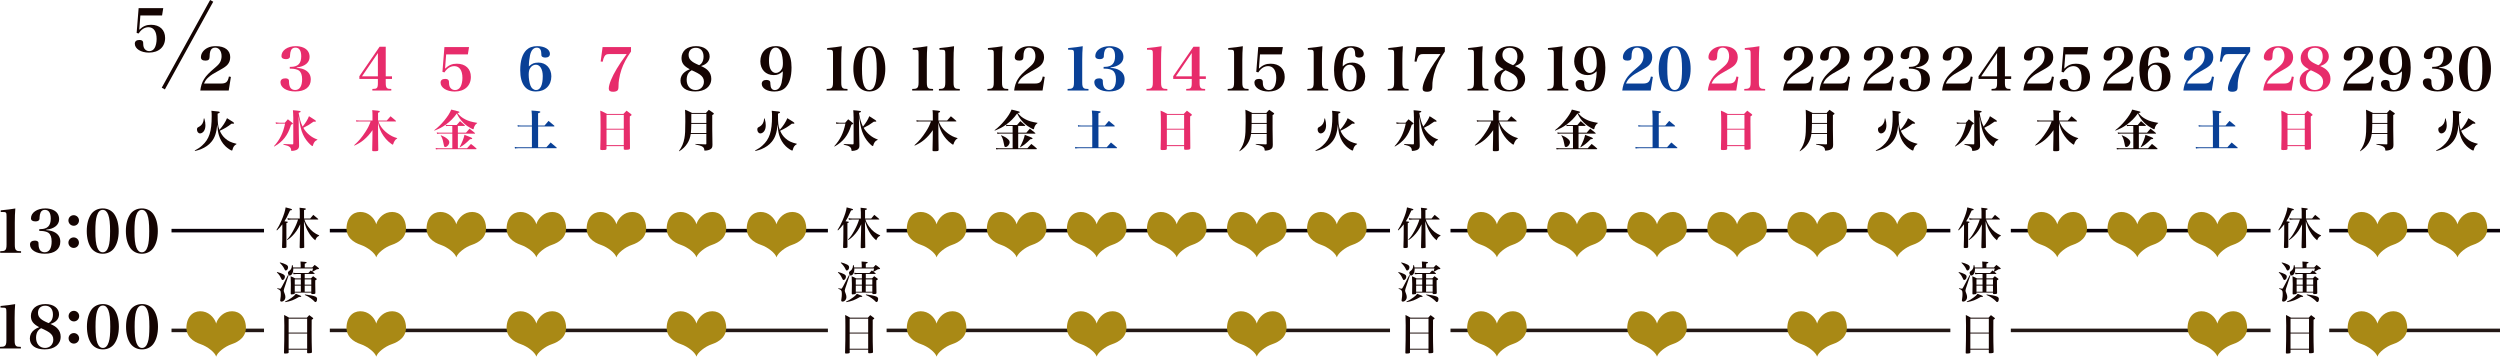 <?xml version="1.0" encoding="UTF-8"?><svg id="_レイヤー_2" xmlns="http://www.w3.org/2000/svg" viewBox="0 0 1405.42 200.5"><defs><style>.cls-1{stroke:#080108;}.cls-1,.cls-2,.cls-3{fill:none;stroke-width:2px;}.cls-4{fill:#094096;}.cls-2{stroke:#140402;}.cls-5{fill:#e72c6b;}.cls-6{fill:#a98915;}.cls-7{fill:#140402;}.cls-3{stroke:#231815;}</style></defs><g id="_レイヤー_1-2"><g><line class="cls-1" x1="1309.42" y1="129.65" x2="1405.42" y2="129.65"/><line class="cls-3" x1="1309.42" y1="185.74" x2="1405.42" y2="185.74"/><line class="cls-1" x1="1130.42" y1="129.65" x2="1276.42" y2="129.65"/><line class="cls-3" x1="1130.42" y1="185.74" x2="1276.42" y2="185.74"/><line class="cls-1" x1="815.42" y1="129.65" x2="1096.42" y2="129.65"/><line class="cls-3" x1="815.42" y1="185.74" x2="1096.42" y2="185.74"/><line class="cls-1" x1="498.42" y1="129.65" x2="781.42" y2="129.65"/><line class="cls-3" x1="498.42" y1="185.74" x2="781.42" y2="185.74"/><line class="cls-1" x1="185.42" y1="129.65" x2="465.42" y2="129.65"/><line class="cls-3" x1="185.42" y1="185.74" x2="465.42" y2="185.74"/><line class="cls-1" x1="96.42" y1="129.65" x2="148.42" y2="129.65"/><line class="cls-3" x1="96.42" y1="185.74" x2="148.42" y2="185.74"/><path class="cls-7" d="m78.29,16.72c2.14-2.01,3.98-2.79,6.61-2.79,4.9,0,7.92,2.86,7.92,7.43,0,5.03-3.55,8.22-9.11,8.22-4.5,0-7.92-2.17-7.92-5,0-1.35.92-2.11,2.56-2.11.89,0,1.55.23,1.87.69.23.29.3.59.3,1.64.03,1.31.33,2.2.92,2.86.62.69,1.48,1.09,2.47,1.09,1.28,0,2.33-.62,3.02-1.78.69-1.18,1.12-3.06,1.12-5.06,0-4.21-1.68-6.61-4.57-6.61-2.17,0-4.14,1.28-5.52,3.52l-1.15-.29,1.12-13.94h13.84l-.66,4.11h-12.2l-.62,8.02Z"/><g><path class="cls-7" d="m.1,141.23c1.55-.03,2.04-.13,2.56-.43.76-.46,1.02-1.35,1.02-3.32v-15.65c0-2.53-.1-2.66-2.53-2.66H.4v-.92c3.91-.39,5.66-.62,8.22-1.05-.2,2.24-.3,5-.3,7.92v12.37c0,1.91.23,2.79.89,3.25.49.36.95.46,2.63.49v.89H.1v-.89Z"/><path class="cls-7" d="m25.98,129.36c2.37.2,3.78.59,5.16,1.45,1.84,1.15,2.76,2.83,2.76,5.06,0,4.27-3.22,6.77-8.75,6.77-4.83,0-8.29-2.17-8.29-5.2,0-1.38,1.02-2.17,2.73-2.17.89,0,1.51.23,1.84.69.2.3.23.36.26,1.91.03.99.36,2.07.79,2.73.49.72,1.51,1.22,2.6,1.22,2.57,0,3.95-2.14,3.95-6.08,0-2.33-.59-3.98-1.81-4.87-.89-.62-2.47-1.02-4.34-1.05h-.79v-1.02h.72c3.88-.03,5.72-1.94,5.72-5.89,0-3.25-1.12-4.93-3.29-4.93-1.12,0-1.94.49-2.4,1.41-.33.72-.56,1.78-.59,2.7-.03,1.02-.03,1.19-.2,1.48-.33.59-1.05.89-2.14.89-1.61,0-2.5-.62-2.5-1.74,0-3.19,3.42-5.56,8.06-5.56,3.16,0,5.79,1.12,6.91,2.96.56.86.86,1.94.86,3.09,0,3.22-2.73,5.43-7.27,5.92v.23Z"/><path class="cls-7" d="m44.41,123.93c0,1.68-1.32,2.99-2.96,2.99s-2.99-1.35-2.99-2.99,1.32-2.96,2.96-2.96,2.99,1.32,2.99,2.96Zm-.03,12.49c0,1.64-1.31,2.96-2.96,2.96s-2.96-1.35-2.96-2.99,1.32-2.93,2.96-2.93,2.96,1.31,2.96,2.96Z"/><path class="cls-7" d="m51.37,120.22c1.45-1.94,3.78-3.06,6.38-3.06s4.93,1.12,6.38,3.06c1.71,2.37,2.6,5.66,2.6,9.67s-.89,7.33-2.6,9.67c-1.45,1.97-3.78,3.09-6.38,3.09s-4.9-1.12-6.38-3.09c-1.68-2.27-2.6-5.65-2.6-9.67s.89-7.27,2.6-9.67Zm3.29,18.88c.69,1.81,1.71,2.73,3.09,2.73,1.51,0,2.6-1.09,3.29-3.29.59-1.84.85-4.54.85-8.65,0-4.47-.33-7.27-1.05-9.18-.69-1.84-1.71-2.73-3.09-2.73-1.51,0-2.6,1.09-3.29,3.29-.59,1.87-.86,4.57-.86,8.62,0,4.47.33,7.3,1.05,9.21Z"/><path class="cls-7" d="m73.36,120.22c1.45-1.94,3.78-3.06,6.38-3.06s4.93,1.12,6.38,3.06c1.71,2.37,2.6,5.66,2.6,9.67s-.89,7.33-2.6,9.67c-1.45,1.97-3.78,3.09-6.38,3.09s-4.9-1.12-6.38-3.09c-1.68-2.27-2.6-5.65-2.6-9.67s.89-7.27,2.6-9.67Zm3.29,18.88c.69,1.81,1.71,2.73,3.09,2.73,1.51,0,2.6-1.09,3.29-3.29.59-1.84.85-4.54.85-8.65,0-4.47-.33-7.27-1.05-9.18-.69-1.84-1.71-2.73-3.09-2.73-1.51,0-2.6,1.09-3.29,3.29-.59,1.87-.86,4.57-.86,8.62,0,4.47.33,7.3,1.05,9.21Z"/><path class="cls-7" d="m0,195c1.55-.03,2.04-.13,2.57-.43.76-.46,1.02-1.35,1.02-3.32v-15.65c0-2.53-.1-2.66-2.53-2.66H.3v-.92c3.91-.39,5.66-.62,8.22-1.05-.2,2.24-.3,5-.3,7.93v12.36c0,1.91.23,2.79.89,3.26.49.36.95.46,2.63.49v.89H0v-.89Z"/><path class="cls-7" d="m32.24,184.61c1.25,1.28,1.87,2.83,1.87,4.67,0,4.34-3.52,7.13-9.01,7.13-5.2,0-8.32-2.3-8.32-6.12,0-1.94.85-3.62,2.43-4.83.76-.59,1.45-.99,2.83-1.54-3.42-1.78-4.67-3.52-4.67-6.35,0-1.81.79-3.58,2.17-4.77,1.38-1.18,3.55-1.87,5.99-1.87,4.57,0,7.66,2.33,7.66,5.75,0,2.6-1.68,4.47-4.83,5.43,1.91.89,2.96,1.54,3.88,2.5Zm-10.82,1.28c-.76.95-1.15,2.4-1.15,3.95,0,3.45,2.01,5.76,5.06,5.76,2.7,0,4.64-1.97,4.64-4.7,0-1.68-.69-2.86-2.3-4.04-.69-.49-1.78-1.08-3.09-1.71-.43-.2-1.48-.66-1.48-.66-.85.53-1.28.86-1.68,1.41Zm7.27-5.39c.69-.92,1.08-2.2,1.08-3.65,0-3.12-1.64-5-4.34-5-2.53,0-4.08,1.54-4.08,4.04,0,1.61.69,2.79,2.27,3.88.53.36,1.18.72,2.07,1.15.53.26,1.58.72,1.61.72.69-.39,1.02-.66,1.38-1.15Z"/><path class="cls-7" d="m44.51,177.7c0,1.68-1.32,2.99-2.96,2.99s-2.99-1.35-2.99-2.99,1.32-2.96,2.96-2.96,2.99,1.31,2.99,2.96Zm-.03,12.5c0,1.64-1.31,2.96-2.96,2.96s-2.96-1.35-2.96-2.99,1.32-2.93,2.96-2.93,2.96,1.32,2.96,2.96Z"/><path class="cls-7" d="m51.47,173.99c1.45-1.94,3.78-3.06,6.38-3.06s4.93,1.12,6.38,3.06c1.71,2.37,2.6,5.66,2.6,9.67s-.89,7.33-2.6,9.67c-1.45,1.97-3.78,3.09-6.38,3.09s-4.9-1.12-6.38-3.09c-1.68-2.27-2.6-5.66-2.6-9.67s.89-7.27,2.6-9.67Zm3.29,18.88c.69,1.81,1.71,2.73,3.09,2.73,1.51,0,2.6-1.09,3.29-3.29.59-1.84.85-4.54.85-8.65,0-4.47-.33-7.27-1.05-9.17-.69-1.84-1.71-2.73-3.09-2.73-1.51,0-2.6,1.09-3.29,3.29-.59,1.88-.86,4.57-.86,8.62,0,4.47.33,7.3,1.05,9.21Z"/><path class="cls-7" d="m73.46,173.99c1.45-1.94,3.78-3.06,6.38-3.06s4.93,1.12,6.38,3.06c1.71,2.37,2.6,5.66,2.6,9.67s-.89,7.33-2.6,9.67c-1.45,1.97-3.78,3.09-6.38,3.09s-4.9-1.12-6.38-3.09c-1.68-2.27-2.6-5.66-2.6-9.67s.89-7.27,2.6-9.67Zm3.29,18.88c.69,1.81,1.71,2.73,3.09,2.73,1.51,0,2.6-1.09,3.29-3.29.59-1.84.85-4.54.85-8.65,0-4.47-.33-7.27-1.05-9.17-.69-1.84-1.71-2.73-3.09-2.73-1.51,0-2.6,1.09-3.29,3.29-.59,1.88-.86,4.57-.86,8.62,0,4.47.33,7.3,1.05,9.21Z"/></g><g><path class="cls-7" d="m112.6,50.9c.33-2.66.95-4.54,2.1-6.41,1.25-2.01,2.7-3.49,6.38-6.61,1.55-1.31,2.3-2.17,2.79-3.19.46-.99.69-2.01.69-3.12,0-2.86-1.45-4.8-3.62-4.8-1.38,0-2.3.69-2.73,2.07-.26.89-.33,1.28-.39,3.26-.03,1.38-.72,1.97-2.3,1.97-1.71,0-2.57-.62-2.57-1.91,0-2.14,1.45-4.14,3.78-5.29,1.35-.66,2.73-.92,4.67-.92,5,0,8.02,2.33,8.02,6.18,0,1.64-.49,3.06-1.51,4.21-.69.82-1.97,1.74-3.68,2.66-4.41,2.4-5.43,3.06-6.97,4.41-1.28,1.12-1.84,1.91-2.56,3.55h9.54c2.83,0,3.85-.89,4.44-3.95l1.12.23-1.22,7.66h-15.98Z"/><path class="cls-7" d="m109.46,84.63c1.95-1.05,2.87-1.67,4.15-2.82,4-3.57,5.4-7.9,5.4-16.52,0-1.3-.02-1.87-.17-3.02,4.45.4,4.67.45,4.67.88,0,.25-.17.38-1.17.75.03,5.55.15,6.75,1,9.1,1.77-1.9,3.57-4.65,4.27-6.57,3.15,1.9,4,2.5,4,2.8,0,.2-.2.32-.53.32-.22,0-.57-.03-.9-.05-2.17,1.72-3.92,2.8-6.62,4,.75,1.75,1.7,3.12,2.97,4.25,1.67,1.55,3.37,2.35,6.4,3.07v.22c-1.3.73-1.82,1.47-2.27,3.25-.08.25-.15.35-.3.35-.55,0-2.52-1.35-3.67-2.47-1.7-1.67-2.95-3.8-3.62-6.12-.53-1.8-.73-3.22-.92-6.15-.5,4.87-1.35,7.47-3.3,9.82-1.37,1.72-3.42,3.15-5.87,4.15-.97.4-1.7.6-3.35,1.02l-.15-.25Zm5.42-18.02c.45,1.67.6,2.62.6,3.82,0,1.4-.33,2.57-.95,3.4-.55.72-1.35,1.17-2.05,1.17-1,0-1.75-.95-1.75-2.2,0-.62.12-.92.55-1.2q.12-.1.88-.5c.62-.35,1.32-1.07,1.72-1.8.42-.78.57-1.38.7-2.7h.3Z"/></g><line class="cls-2" x1="119" y1=".48" x2="91.81" y2="49.78"/><g><path class="cls-7" d="m155.42,129.3c1.1-1.67,1.9-3.2,2.85-5.4,1.3-3,2.07-5.47,2.3-7.32,1.5.38,2.4.62,2.67.7.67.2.9.35.9.57,0,.25-.25.35-1.1.45-1.72,3.8-2.1,4.53-3.12,6.1,1.58.15,1.88.22,1.88.47,0,.2-.22.35-.8.53v5.2c0,5.45,0,6.05.03,8.22-.03.22-.08.32-.2.4-.17.12-.67.22-1.3.22h-.28c-.47,0-.7-.12-.7-.4v-.1c.1-1.97.17-5.42.17-8.57v-4.25c-1.02,1.38-1.82,2.25-3.02,3.4l-.27-.22Zm13.12-10.05c0-.73-.02-1.3-.15-2.47,2.85.25,3.6.38,3.6.7,0,.25-.38.45-1.07.62v4.75h3.47c.72-.92.95-1.2,1.72-2.07,1.17.93,1.55,1.22,2.7,2.25.08.07.12.15.12.2,0,.1-.12.18-.27.18h-7.55c.58,1.67,1.1,2.65,2.15,4.05,1.78,2.35,3.55,3.75,6.17,4.87l-.08.28c-1.02.4-1.45.9-2.15,2.47-1.7-1.42-2.85-2.85-3.97-4.85-.88-1.52-1.38-2.77-2.38-5.87l.08,5.8c.03,1.05.03,1.12.05,5.15q.03,1.9.05,3.45v.1c.02.05.02.1.02.12,0,.15-.12.3-.35.38-.15.05-1.15.18-1.5.18-.6,0-.75-.12-.75-.58l.2-8.6.1-4.27c-1.38,2.9-2.6,4.72-4.5,6.62-.9.9-1.55,1.43-2.75,2.25l-.17-.28c1.38-1.42,2.2-2.62,3.42-4.85,1.3-2.35,2.2-4.42,2.8-6.42h-3.72c-.7,0-1.15.03-2.02.15l-.18-.93c.85.2,1.2.22,2.2.22h4.7v-3.6Z"/><path class="cls-7" d="m155.77,152.9c1.42.4,2.35.72,3.17,1.15.92.47,1.22.85,1.22,1.5,0,.95-.62,1.85-1.3,1.85-.4,0-.45-.08-.97-1.18-.67-1.42-1.02-1.87-2.25-3.07l.12-.25Zm.1,9.12c.95.2,1.38.28,1.6.28.35,0,.42-.07,1.12-1.38q1.3-2.38,3.3-6.3l.33.18-2.47,7.4c-.15.47-.25.88-.25,1.1,0,.4.1.78.58,1.95.22.57.35,1.2.35,1.75,0,1.4-1,2.55-2.22,2.55-.42,0-.7-.28-.7-.7,0-.12.05-.45.15-1.08.15-.82.2-1.62.2-2.6,0-1.75-.3-2.18-2-2.85l.02-.3Zm1.55-14.5c1.27.3,2.3.65,3.3,1.17.9.45,1.22.9,1.22,1.6,0,.93-.62,1.78-1.3,1.78-.28,0-.45-.15-.65-.6-.57-1.32-1.4-2.45-2.72-3.72l.15-.22Zm10.65,19.42c-2.97,1.75-4.62,2.38-7.72,2.92l-.12-.3c1.52-.7,2.52-1.3,3.87-2.3,1.1-.8,1.55-1.22,2.2-2.1,2.57.97,3.05,1.2,3.05,1.45s-.22.32-1.15.32h-.12Zm-2.37-2.4v.38c-.03.4-.28.5-1.35.55-.1,0-.2.03-.3.03h-.07c-.43,0-.55-.12-.55-.53q.02-1.3.07-4.45v-1c0-1.4-.05-2.72-.12-4.2,1.17.47,1.53.62,2.6,1.2h3.15v-2.47h-2.57c-.67,0-1.12.05-1.58.12l-.17-.88c.55.15,1.03.2,1.83.2h6.7c.57-.65.77-.85,1.37-1.45.38.25.55.4.78.58.22-.58.27-.78.5-1.7h-11.15c.02.28.02.3.02.62,0,.72-.17,1.55-.45,2.12-.35.72-1.03,1.25-1.55,1.25-.28,0-.6-.2-.72-.45-.15-.3-.28-.8-.28-1.15,0-.3.15-.57.53-.85.75-.58.8-.62,1.1-1.07.42-.68.57-1.2.65-2.33l.35-.02c.18.62.2.8.3,1.32h4.25v-1.25c0-.82-.03-1.2-.12-2.1,2.75.2,2.9.22,3.17.32.2.08.3.15.3.3,0,.2-.22.32-1.07.62v2.1h4.22c.58-.62.75-.82,1.35-1.43,1.02.73,1.32.95,2.22,1.72.17.15.22.25.22.35,0,.25-.25.32-1.3.42-1.1.7-1.37.85-2.35,1.32.45.35.6.5,1.12.93.05.07.1.17.1.2,0,.1-.1.15-.28.15h-5.32v2.47h3.52c.5-.55.67-.7,1.2-1.22.8.55,1.02.72,1.8,1.3.17.15.25.25.25.38,0,.2-.22.35-.85.65v2.07c0,1.32.03,2.9.08,5.02,0,.47-.27.6-1.27.62h-.45c-.45,0-.58-.07-.58-.38v-.42h-9.3Zm3.42-7.47h-3.42v2.95h3.42v-2.95Zm0,3.5h-3.42v3.42h3.42v-3.42Zm5.87-3.5h-3.7v2.95h3.7v-2.95Zm0,3.5h-3.7v3.42h3.7v-3.42Zm-3.55,4.95c2.82.32,4.67.72,5.87,1.22.6.25.95.75.95,1.27,0,.68-.17,1.3-.42,1.53-.15.18-.4.28-.55.28-.22,0-.35-.1-.72-.55-.35-.4-1.1-1.02-1.85-1.57-1.1-.82-1.82-1.2-3.37-1.88l.1-.3Z"/><path class="cls-7" d="m159.85,183.32c0-2.85-.03-4.5-.12-6.25,1.22.6,1.6.8,2.82,1.53h9.95c.58-.65.75-.82,1.35-1.45.88.65,1.12.85,2,1.5.2.18.27.28.27.35,0,.17-.22.38-.9.75l-.03,7.35c0,4.17.03,5.55.17,10.77v.05c0,.3-.1.42-.38.5-.47.12-1,.17-1.7.17-.5,0-.62-.07-.62-.4v-1.6h-10.4v1.57c0,.17-.05.28-.15.32-.18.15-.73.25-1.33.25-.25,0-.42.03-.47.03h-.1c-.4,0-.55-.12-.55-.45.1-2.4.12-3.45.15-7.3l.03-7.7Zm12.82-4.17h-10.4v7.82h10.4v-7.82Zm-10.4,8.37v8.52h10.4v-8.52h-10.4Z"/></g><g><path class="cls-7" d="m470.82,129.3c1.1-1.67,1.9-3.2,2.85-5.4,1.3-3,2.07-5.47,2.3-7.32,1.5.38,2.4.62,2.67.7.67.2.9.35.9.57,0,.25-.25.35-1.1.45-1.72,3.8-2.1,4.53-3.12,6.1,1.57.15,1.87.22,1.87.47,0,.2-.22.35-.8.53v5.2c0,5.45,0,6.05.03,8.22-.03.22-.08.32-.2.4-.17.12-.67.22-1.3.22h-.27c-.47,0-.7-.12-.7-.4v-.1c.1-1.97.17-5.42.17-8.57v-4.25c-1.02,1.38-1.82,2.25-3.02,3.4l-.28-.22Zm13.12-10.05c0-.73-.03-1.3-.15-2.47,2.85.25,3.6.38,3.6.7,0,.25-.38.45-1.08.62v4.75h3.47c.72-.92.95-1.2,1.72-2.07,1.17.93,1.55,1.22,2.7,2.25.08.07.12.15.12.2,0,.1-.12.18-.28.18h-7.55c.58,1.67,1.1,2.65,2.15,4.05,1.77,2.35,3.55,3.75,6.17,4.87l-.08.28c-1.02.4-1.45.9-2.15,2.47-1.7-1.42-2.85-2.85-3.97-4.85-.87-1.52-1.37-2.77-2.37-5.87l.08,5.8c.02,1.05.02,1.12.05,5.15q.03,1.9.05,3.45v.1c.03.05.03.1.03.12,0,.15-.12.3-.35.38-.15.05-1.15.18-1.5.18-.6,0-.75-.12-.75-.58l.2-8.6.1-4.27c-1.38,2.9-2.6,4.72-4.5,6.62-.9.9-1.55,1.43-2.75,2.25l-.17-.28c1.37-1.42,2.2-2.62,3.42-4.85,1.3-2.35,2.2-4.42,2.8-6.42h-3.72c-.7,0-1.15.03-2.02.15l-.17-.93c.85.2,1.2.22,2.2.22h4.7v-3.6Z"/><path class="cls-7" d="m471.17,152.9c1.42.4,2.35.72,3.17,1.15.92.47,1.22.85,1.22,1.5,0,.95-.62,1.85-1.3,1.85-.4,0-.45-.08-.97-1.18-.67-1.42-1.03-1.87-2.25-3.07l.12-.25Zm.1,9.12c.95.2,1.37.28,1.6.28.35,0,.42-.07,1.12-1.38q1.3-2.38,3.3-6.3l.33.18-2.47,7.4c-.15.47-.25.88-.25,1.1,0,.4.1.78.57,1.95.23.57.35,1.2.35,1.75,0,1.4-1,2.55-2.22,2.55-.42,0-.7-.28-.7-.7,0-.12.05-.45.15-1.08.15-.82.2-1.62.2-2.6,0-1.75-.3-2.18-2-2.85l.03-.3Zm1.55-14.5c1.27.3,2.3.65,3.3,1.17.9.45,1.22.9,1.22,1.6,0,.93-.62,1.78-1.3,1.78-.27,0-.45-.15-.65-.6-.58-1.32-1.4-2.45-2.72-3.72l.15-.22Zm10.65,19.42c-2.97,1.75-4.62,2.38-7.72,2.92l-.12-.3c1.52-.7,2.52-1.3,3.87-2.3,1.1-.8,1.55-1.22,2.2-2.1,2.57.97,3.05,1.2,3.05,1.45s-.23.32-1.15.32h-.12Zm-2.37-2.4v.38c-.03.4-.27.5-1.35.55-.1,0-.2.03-.3.03h-.08c-.42,0-.55-.12-.55-.53q.03-1.3.08-4.45v-1c0-1.4-.05-2.72-.12-4.2,1.17.47,1.52.62,2.6,1.2h3.15v-2.47h-2.57c-.67,0-1.12.05-1.57.12l-.17-.88c.55.15,1.02.2,1.82.2h6.7c.58-.65.78-.85,1.38-1.45.38.25.55.4.77.58.23-.58.28-.78.5-1.7h-11.15c.03.28.03.3.03.62,0,.72-.17,1.55-.45,2.12-.35.72-1.02,1.25-1.55,1.25-.27,0-.6-.2-.72-.45-.15-.3-.27-.8-.27-1.15,0-.3.15-.57.52-.85.75-.58.8-.62,1.1-1.07.42-.68.58-1.2.65-2.33l.35-.02c.17.62.2.8.3,1.32h4.25v-1.25c0-.82-.03-1.2-.12-2.1,2.75.2,2.9.22,3.17.32.2.08.3.15.3.3,0,.2-.23.32-1.08.62v2.1h4.22c.58-.62.75-.82,1.35-1.43,1.03.73,1.33.95,2.22,1.72.17.15.23.25.23.35,0,.25-.25.32-1.3.42-1.1.7-1.38.85-2.35,1.32.45.35.6.5,1.12.93.05.07.1.17.1.2,0,.1-.1.15-.27.15h-5.32v2.47h3.52c.5-.55.67-.7,1.2-1.22.8.55,1.03.72,1.8,1.3.17.15.25.25.25.38,0,.2-.22.35-.85.65v2.07c0,1.32.02,2.9.08,5.02,0,.47-.28.6-1.28.62h-.45c-.45,0-.58-.07-.58-.38v-.42h-9.3Zm3.42-7.47h-3.42v2.95h3.42v-2.95Zm0,3.5h-3.42v3.42h3.42v-3.42Zm5.87-3.5h-3.7v2.95h3.7v-2.95Zm0,3.5h-3.7v3.42h3.7v-3.42Zm-3.55,4.95c2.82.32,4.67.72,5.87,1.22.6.25.95.75.95,1.27,0,.68-.17,1.3-.42,1.53-.15.18-.4.28-.55.28-.23,0-.35-.1-.73-.55-.35-.4-1.1-1.02-1.85-1.57-1.1-.82-1.82-1.2-3.37-1.88l.1-.3Z"/><path class="cls-7" d="m475.24,183.32c0-2.85-.02-4.5-.12-6.25,1.22.6,1.6.8,2.82,1.53h9.95c.57-.65.75-.82,1.35-1.45.87.65,1.12.85,2,1.5.2.18.28.28.28.35,0,.17-.23.38-.9.75l-.02,7.35c0,4.17.02,5.55.17,10.77v.05c0,.3-.1.42-.38.5-.47.12-1,.17-1.7.17-.5,0-.62-.07-.62-.4v-1.6h-10.4v1.57c0,.17-.05.28-.15.32-.17.15-.72.25-1.32.25-.25,0-.42.03-.48.03h-.1c-.4,0-.55-.12-.55-.45.1-2.4.12-3.45.15-7.3l.02-7.7Zm12.82-4.17h-10.4v7.82h10.4v-7.82Zm-10.4,8.37v8.52h10.4v-8.52h-10.4Z"/></g><path class="cls-6" d="m211.52,144.68c.6-2.34,4.92-5.75,8.71-7.01,4.06-1.35,8.66-4.31,7.95-10.54-.7-6.23-4.87-8.57-9.25-7.85-4.38.72-6.92,4.67-7.41,6.83-.49-2.16-3.03-6.11-7.41-6.83-4.38-.72-8.55,1.62-9.25,7.85-.7,6.23,3.89,9.19,7.95,10.54,3.79,1.26,8.11,4.67,8.71,7.01Z"/><path class="cls-6" d="m211.52,200.5c.6-2.34,4.92-5.75,8.71-7.01,4.06-1.35,8.66-4.31,7.95-10.54-.7-6.23-4.87-8.57-9.25-7.85-4.38.72-6.92,4.67-7.41,6.83-.49-2.16-3.03-6.11-7.41-6.83-4.38-.72-8.55,1.62-9.25,7.85-.7,6.23,3.89,9.19,7.95,10.54,3.79,1.26,8.11,4.67,8.71,7.01Z"/><path class="cls-6" d="m121.52,200.5c.6-2.34,4.92-5.75,8.71-7.01,4.06-1.35,8.66-4.31,7.95-10.54-.7-6.23-4.87-8.57-9.25-7.85-4.38.72-6.92,4.67-7.41,6.83-.49-2.16-3.03-6.11-7.41-6.83-4.38-.72-8.55,1.62-9.25,7.85-.7,6.23,3.89,9.19,7.95,10.54,3.79,1.26,8.11,4.67,8.71,7.01Z"/><g><path class="cls-5" d="m250.18,38.6c2.14-2.01,3.98-2.79,6.61-2.79,4.9,0,7.92,2.86,7.92,7.43,0,5.03-3.55,8.22-9.11,8.22-4.5,0-7.92-2.17-7.92-5,0-1.35.92-2.1,2.57-2.1.89,0,1.54.23,1.87.69.23.3.3.59.3,1.64.03,1.31.33,2.2.92,2.86.62.69,1.48,1.08,2.47,1.08,1.28,0,2.33-.62,3.03-1.78.69-1.18,1.12-3.06,1.12-5.06,0-4.21-1.68-6.61-4.57-6.61-2.17,0-4.14,1.28-5.52,3.52l-1.15-.3,1.12-13.94h13.84l-.66,4.11h-12.2l-.62,8.02Z"/><path class="cls-5" d="m268.25,69.23c-.78.55-1.08.88-1.45,1.6-.25.5-.42.97-.52,1.53-.05.22-.15.3-.3.3-.33,0-2.25-1.05-3.32-1.83-1.67-1.2-3.12-2.65-4.25-4.27-.58-.82-.92-1.4-1.6-2.77-1.95,2.7-3.7,4.45-6.3,6.32-1.92,1.4-3.55,2.25-6.27,3.32l-.12-.22c2.3-1.78,3.7-3.15,5.55-5.35,2.07-2.5,3.15-4.2,4-6.27,4.55,1.12,4.62,1.12,4.62,1.5,0,.25-.3.35-1.1.4l-.03.03c1.35,1.67,2.47,2.6,4.37,3.57,1.85.95,3.4,1.4,6.75,1.97l-.02.17Zm-6.3,5.38q1.05-1.18,2.02-2.28c1.3,1,1.7,1.32,2.97,2.4.1.12.15.17.15.25,0,.1-.1.15-.27.15h-9.42v8.22h5.15c.97-1.1,1.28-1.43,2.22-2.43,1.4,1.05,1.8,1.4,3.07,2.57.05.08.08.15.08.2,0,.1-.1.17-.25.17h-21.29c-.42,0-.85.05-1.32.15l-.15-.85c.6.15.92.18,1.47.18h7.9v-8.22h-7.27c-.5,0-.85.05-1.33.15l-.15-.85c.5.12.88.18,1.47.18h7.27v-3.8h-2.35c-.55,0-.78.02-1.22.12l-.12-.8c.5.12.75.15,1.35.15h4.82c.8-.95,1.05-1.25,1.88-2.18,1.15.98,1.5,1.28,2.62,2.3.05.07.1.17.1.25s-.1.15-.25.15h-3.7v3.8h4.55Zm-14.1,1.4c1.8.75,2.75,1.3,3.62,2.07.83.7,1.12,1.22,1.12,1.9,0,1.22-1.22,2.67-2.25,2.67-.3,0-.52-.15-.67-.4q-.12-.25-.5-2.33c-.28-1.47-.6-2.37-1.42-3.8l.1-.12Zm10.55,6.7c1.5-2.92,2.3-4.92,2.72-6.92,3.7,1.43,4.35,1.72,4.35,2.03s-.42.45-1.25.45c-2.25,2.25-3.35,3.15-5.67,4.55l-.15-.1Z"/></g><g><path class="cls-5" d="m216.85,46.72c0,1.58.23,2.43.79,2.83.46.36.92.46,2.33.46v.89h-10.65v-.89c1.64-.06,1.97-.13,2.4-.46.53-.39.72-1.22.72-2.83v-2.33h-10.42v-1.55l11.38-16.57h3.45v16.64h3.52v1.48h-3.52v2.33Zm-4.41-16.9l-8.94,13.09h8.94v-13.09Z"/><path class="cls-5" d="m201.95,68.28c-.65,0-1.12.05-1.62.15l-.15-.88c.65.15,1.05.2,1.75.2h7.47v-2.67c0-1.35-.03-1.95-.15-3.17,3.4.32,3.62.35,3.97.5.2.1.27.2.27.35,0,.22-.22.4-.97.65v4.35h4.92q.9-1,2.12-2.4c1.32,1.05,1.72,1.4,2.97,2.52.08.1.12.18.12.25s-.1.15-.22.15h-9.72c.85,2.12,1.57,3.27,2.95,4.75,1.3,1.38,3,2.65,4.77,3.55.85.4,1.45.65,2.85,1.07v.22c-.72.4-1.02.65-1.45,1.38-.33.53-.58,1.05-.75,1.67-.08.25-.17.4-.3.4s-.38-.12-.65-.35c-.02-.03-.15-.1-.32-.22-2.1-1.5-3.92-3.6-5.25-6.02-.97-1.83-1.47-3.25-2.05-5.82l.05,9.05q.08,5,.1,6.25c0,.67-.33.8-2.07.8-1.23,0-1.35-.05-1.35-.62q.05-1.45.12-6.3l.05-4.92c-1.55,2.25-2.95,3.82-4.9,5.47-1.55,1.28-2.9,2.1-5.25,3.22l-.18-.22c2.62-2.35,4.37-4.42,6.35-7.52,1.42-2.2,2.08-3.5,2.92-5.82h-6.42Z"/></g><g><path class="cls-5" d="m166.79,38.14c2.37.2,3.78.59,5.16,1.45,1.84,1.15,2.76,2.83,2.76,5.06,0,4.28-3.22,6.77-8.75,6.77-4.83,0-8.29-2.17-8.29-5.2,0-1.38,1.02-2.17,2.73-2.17.89,0,1.51.23,1.84.69.2.29.23.36.26,1.91.03.99.36,2.07.79,2.73.49.72,1.51,1.22,2.6,1.22,2.56,0,3.95-2.14,3.95-6.08,0-2.33-.59-3.98-1.81-4.87-.89-.62-2.47-1.02-4.34-1.05h-.79v-1.02h.72c3.88-.03,5.72-1.94,5.72-5.88,0-3.26-1.12-4.93-3.29-4.93-1.12,0-1.94.49-2.4,1.41-.33.72-.56,1.78-.59,2.7-.03,1.02-.03,1.18-.2,1.48-.33.59-1.05.89-2.14.89-1.61,0-2.5-.62-2.5-1.74,0-3.19,3.42-5.56,8.06-5.56,3.16,0,5.79,1.12,6.91,2.96.56.86.85,1.94.85,3.09,0,3.22-2.73,5.43-7.27,5.92v.23Z"/><path class="cls-5" d="m154.94,68.73c.65.15,1.35.25,1.87.25h3.35c.58-.65,1.12-1.3,1.67-1.92,1.1.85,1.42,1.1,2.5,1.97.22.18.3.3.3.43,0,.22-.27.4-1,.67-.7,2.15-1.1,3.12-1.67,4.27-1.12,2.25-2.65,4.2-4.6,5.8-.95.8-1.65,1.28-3.22,2.18l-.15-.18c3.35-3.7,5.17-7.42,6.27-12.72h-3.47c-.6,0-.9.03-1.67.15l-.17-.9Zm9.9-3.12c0-1.38-.03-2.1-.17-3.65.88.1,1.57.15,2,.18,1.88.15,2.35.28,2.35.6,0,.25-.27.4-1.15.68.52,3.25,1.2,5.6,2.25,7.75,1.83-2.3,2.8-3.9,3.57-5.85,3.12,1.93,3.95,2.5,3.95,2.78,0,.2-.25.32-.67.32-.1,0-.42-.03-.7-.03-2.27,1.65-3.25,2.22-5.77,3.47.9,1.55,2.02,2.88,3.42,4.02,1.42,1.18,2.52,1.8,4.5,2.55v.22c-1.05.45-1.52.88-2,1.8-.17.33-.42.95-.47,1.25-.08.32-.15.43-.3.43-.45,0-2.25-1.75-3.42-3.32-1.5-2-2.55-4.3-3.15-6.92-.47-1.97-.6-2.67-1.22-6.6l.12,9.15c0,.62.05,3.03.15,7.2v.47c0,1.02-.58,1.85-1.6,2.25-.72.28-1.7.48-2.47.48-.35,0-.38-.03-.42-.65-.05-.7-.35-1.25-.95-1.68-.6-.45-1.32-.7-3.37-1.2l.03-.35q3.37.18,5.05.2c.4-.02.47-.12.47-.5v-15.05Z"/></g><path class="cls-6" d="m256.52,144.68c.6-2.34,4.92-5.75,8.71-7.01,4.06-1.35,8.66-4.31,7.95-10.54-.7-6.23-4.87-8.57-9.25-7.85-4.38.72-6.92,4.67-7.41,6.83-.49-2.16-3.03-6.11-7.41-6.83-4.38-.72-8.55,1.62-9.25,7.85-.7,6.23,3.89,9.19,7.95,10.54,3.79,1.26,8.11,4.67,8.71,7.01Z"/><g><path class="cls-4" d="m302.68,35.18c4.24,0,7.27,3.19,7.27,7.73,0,5.13-3.45,8.52-8.65,8.52-5.75,0-8.85-4.18-8.85-12,0-5.2,1.18-9.01,3.45-11.28,1.51-1.48,3.49-2.2,6.12-2.2,4.14,0,7.13,1.81,7.13,4.31,0,1.32-.95,2.11-2.53,2.11-.95,0-1.74-.26-2.04-.72-.23-.29-.23-.39-.3-1.78-.07-2.04-.92-3.09-2.5-3.09-1.87,0-3.19,1.48-3.81,4.28-.39,1.78-.66,4.14-.66,6.25,1.81-1.64,3.03-2.11,5.36-2.11Zm-4.8,3.36c-.43.76-.66,1.91-.66,3.39,0,2.2.36,4.44.99,6.15.59,1.58,1.81,2.53,3.19,2.53,2.4,0,3.72-2.8,3.72-7.83,0-3.88-1.55-6.41-3.88-6.41-1.35,0-2.6.82-3.35,2.17Z"/><path class="cls-4" d="m306.14,70.56c.97-1.18,1.28-1.53,2.22-2.6,1.42,1.12,1.85,1.5,3.2,2.65.1.15.15.22.15.3,0,.1-.12.17-.3.17h-8.9v11.72h4.65l2.4-2.7c1.45,1.2,1.9,1.57,3.27,2.77.12.12.18.2.18.28,0,.1-.1.18-.28.18h-21.39c-.75,0-1.2.05-1.83.2l-.15-.95c.67.17,1.12.22,1.97.22h7.7v-11.72h-6.3c-.67,0-1.08.03-1.62.15l-.15-.9c.7.18,1.1.23,1.77.23h6.3v-4.45c0-1.45-.05-2.3-.23-3.97,1.05.1,1.85.15,2.35.18,2.07.15,2.62.27,2.62.62,0,.27-.32.45-1.27.75v6.88h3.62Z"/></g><path class="cls-6" d="m301.52,144.68c.6-2.34,4.92-5.75,8.71-7.01,4.06-1.35,8.66-4.31,7.95-10.54-.7-6.23-4.87-8.57-9.25-7.85-4.38.72-6.92,4.67-7.41,6.83-.49-2.16-3.03-6.11-7.41-6.83-4.38-.72-8.55,1.62-9.25,7.85-.7,6.23,3.89,9.19,7.95,10.54,3.79,1.26,8.11,4.67,8.71,7.01Z"/><path class="cls-6" d="m301.52,200.5c.6-2.34,4.92-5.75,8.71-7.01,4.06-1.35,8.66-4.31,7.95-10.54-.7-6.23-4.87-8.57-9.25-7.85-4.38.72-6.92,4.67-7.41,6.83-.49-2.16-3.03-6.11-7.41-6.83-4.38-.72-8.55,1.62-9.25,7.85-.7,6.23,3.89,9.19,7.95,10.54,3.79,1.26,8.11,4.67,8.71,7.01Z"/><g><path class="cls-5" d="m342.34,30.41c-1.32,0-1.94.33-2.53,1.28-.39.66-.66,1.45-1.02,3.03l-1.12-.16,1.08-8.09h15.98v2.5c-2.56,3.68-4.24,6.91-5.36,10.13-.59,1.81-1.08,3.71-1.38,5.69-.23,1.51-.23,1.54-.3,4.24-.03.96-.26,1.58-.69,1.94-.49.39-1.35.62-2.37.62-1.64,0-2.4-.56-2.4-1.78,0-2.33,1.71-6.58,4.54-11.24,1.38-2.3,2.7-4.28,5.52-8.16h-9.96Z"/><path class="cls-5" d="m340.97,83.58c-.03.65-.38.77-2.3.77-1.08,0-1.22-.07-1.22-.67.12-3.32.17-6.75.17-12.17s-.03-7.02-.17-9.32c1.72.72,2.22.97,3.82,1.85h9.2c.75-.8,1-1.05,1.77-1.83,1.1.78,1.42,1.03,2.4,1.83.28.2.4.4.4.52,0,.25-.2.43-.97.85-.03,1.25-.03,2.1-.03,2.8,0,4.65.05,11.35.12,15.1-.03.32-.1.47-.27.6-.33.2-1.05.3-2.03.3-1.05,0-1.2-.08-1.2-.6v-1.47h-9.7v1.45Zm9.7-19.02h-9.7v7.8h9.7v-7.8Zm-9.7,8.32v8.72h9.7v-8.72h-9.7Z"/></g><path class="cls-6" d="m346.52,144.68c.6-2.34,4.92-5.75,8.71-7.01,4.06-1.35,8.66-4.31,7.95-10.54-.7-6.23-4.87-8.57-9.25-7.85-4.38.72-6.92,4.67-7.41,6.83-.49-2.16-3.03-6.11-7.41-6.83-4.38-.72-8.55,1.62-9.25,7.85-.7,6.23,3.89,9.19,7.95,10.54,3.79,1.26,8.11,4.67,8.71,7.01Z"/><g><path class="cls-7" d="m397.99,39.62c1.25,1.28,1.87,2.83,1.87,4.67,0,4.34-3.52,7.13-9.01,7.13-5.2,0-8.32-2.3-8.32-6.12,0-1.94.85-3.62,2.43-4.83.76-.59,1.45-.99,2.83-1.54-3.42-1.78-4.67-3.52-4.67-6.35,0-1.81.79-3.58,2.17-4.77,1.38-1.18,3.55-1.87,5.99-1.87,4.57,0,7.66,2.33,7.66,5.75,0,2.6-1.68,4.47-4.83,5.43,1.91.89,2.96,1.54,3.88,2.5Zm-10.82,1.28c-.76.95-1.15,2.4-1.15,3.95,0,3.45,2.01,5.76,5.06,5.76,2.7,0,4.64-1.97,4.64-4.7,0-1.68-.69-2.86-2.3-4.04-.69-.49-1.78-1.08-3.09-1.71-.43-.2-1.48-.66-1.48-.66-.85.53-1.28.86-1.68,1.41Zm7.27-5.39c.69-.92,1.08-2.2,1.08-3.65,0-3.12-1.64-5-4.34-5-2.53,0-4.08,1.54-4.08,4.04,0,1.61.69,2.79,2.27,3.88.53.36,1.18.72,2.07,1.15.53.26,1.58.72,1.61.72.69-.39,1.02-.66,1.38-1.15Z"/><path class="cls-7" d="m388.32,75.28c-.33,2.12-.9,3.72-1.88,5.27-1.17,1.85-2.55,3.2-4.6,4.5l-.15-.15c1.67-2.3,2.55-4.35,3.07-7.17.38-2.07.5-4.17.5-9.35,0-2.97-.02-4.5-.15-6.7,1.8.75,2.32,1,3.95,1.82h7.8c.67-.78.9-1.03,1.62-1.78,1.1.75,1.42.97,2.45,1.72.27.2.37.35.37.47,0,.23-.25.43-.9.78v7.95c0,2.55.05,6,.12,8.72,0,1.47-.3,2.07-1.32,2.65-.67.38-1.92.65-2.88.65-.38,0-.4-.03-.42-.65-.08-.8-.52-1.35-1.47-1.82-.7-.32-1.6-.57-3.5-.97v-.3q2.42.15,5.6.25c.45,0,.55-.07.55-.47v-5.42h-8.77Zm8.77-5.65h-8.47c-.03,2.35-.08,3.4-.25,5.12h8.72v-5.12Zm0-5.6h-8.45q0,1.95-.02,5.07h8.47v-5.07Z"/></g><path class="cls-6" d="m391.52,144.68c.6-2.34,4.92-5.75,8.71-7.01,4.06-1.35,8.66-4.31,7.95-10.54-.7-6.23-4.87-8.57-9.25-7.85-4.38.72-6.92,4.67-7.41,6.83-.49-2.16-3.03-6.11-7.41-6.83-4.38-.72-8.55,1.62-9.25,7.85-.7,6.23,3.89,9.19,7.95,10.54,3.79,1.26,8.11,4.67,8.71,7.01Z"/><path class="cls-6" d="m391.52,200.5c.6-2.34,4.92-5.75,8.71-7.01,4.06-1.35,8.66-4.31,7.95-10.54-.7-6.23-4.87-8.57-9.25-7.85-4.38.72-6.92,4.67-7.41,6.83-.49-2.16-3.03-6.11-7.41-6.83-4.38-.72-8.55,1.62-9.25,7.85-.7,6.23,3.89,9.19,7.95,10.54,3.79,1.26,8.11,4.67,8.71,7.01Z"/><g><path class="cls-7" d="m434.9,42.21c-4.44,0-7.46-3.16-7.46-7.76,0-5.13,3.45-8.52,8.65-8.52,5.79,0,8.88,4.18,8.88,12.04,0,5.23-1.15,8.98-3.45,11.28-1.51,1.48-3.55,2.2-6.25,2.2-4.04,0-7.04-1.84-7.04-4.31,0-1.38.95-2.2,2.53-2.2.95,0,1.74.26,2.04.72.23.33.23.39.3,1.81.07,2.07.92,3.16,2.5,3.16,1.84,0,3.19-1.48,3.81-4.27.39-1.81.66-4.14.66-6.28-1.71,1.58-3.06,2.14-5.16,2.14Zm4.6-3.39c.43-.79.62-1.81.62-3.39,0-2.2-.36-4.47-.99-6.12-.59-1.61-1.78-2.57-3.16-2.57-2.27,0-3.68,2.83-3.68,7.43,0,1.91.3,3.62.82,4.64.72,1.41,1.78,2.2,3.03,2.2,1.32,0,2.6-.82,3.35-2.2Z"/><path class="cls-7" d="m424.46,84.63c1.95-1.05,2.87-1.67,4.15-2.82,4-3.57,5.4-7.9,5.4-16.52,0-1.3-.02-1.87-.17-3.02,4.45.4,4.67.45,4.67.88,0,.25-.17.38-1.17.75.03,5.55.15,6.75,1,9.1,1.77-1.9,3.57-4.65,4.27-6.57,3.15,1.9,4,2.5,4,2.8,0,.2-.2.32-.53.32-.22,0-.57-.03-.9-.05-2.17,1.72-3.92,2.8-6.62,4,.75,1.75,1.7,3.12,2.97,4.25,1.67,1.55,3.37,2.35,6.4,3.07v.22c-1.3.73-1.82,1.47-2.27,3.25-.08.25-.15.35-.3.35-.55,0-2.52-1.35-3.67-2.47-1.7-1.67-2.95-3.8-3.62-6.12-.53-1.8-.73-3.22-.92-6.15-.5,4.87-1.35,7.47-3.3,9.82-1.37,1.72-3.42,3.15-5.87,4.15-.97.4-1.7.6-3.35,1.02l-.15-.25Zm5.42-18.02c.45,1.67.6,2.62.6,3.82,0,1.4-.33,2.57-.95,3.4-.55.72-1.35,1.17-2.05,1.17-1,0-1.75-.95-1.75-2.2,0-.62.12-.92.55-1.2q.12-.1.88-.5c.62-.35,1.32-1.07,1.72-1.8.42-.78.57-1.38.7-2.7h.3Z"/></g><path class="cls-6" d="m436.52,144.68c.6-2.34,4.92-5.75,8.71-7.01,4.06-1.35,8.66-4.31,7.95-10.54-.7-6.23-4.87-8.57-9.25-7.85-4.38.72-6.92,4.67-7.41,6.83-.49-2.16-3.03-6.11-7.41-6.83-4.38-.72-8.55,1.62-9.25,7.85-.7,6.23,3.89,9.19,7.95,10.54,3.79,1.26,8.11,4.67,8.71,7.01Z"/><g><path class="cls-7" d="m464.71,50.01c1.55-.03,2.04-.13,2.56-.43.76-.46,1.02-1.35,1.02-3.32v-15.65c0-2.53-.1-2.66-2.53-2.66h-.76v-.92c3.91-.39,5.66-.62,8.22-1.05-.2,2.24-.3,5-.3,7.93v12.36c0,1.91.23,2.79.89,3.26.49.36.95.46,2.63.49v.89h-11.74v-.89Z"/><path class="cls-7" d="m482.33,28.99c1.45-1.94,3.78-3.06,6.38-3.06s4.93,1.12,6.38,3.06c1.71,2.37,2.6,5.66,2.6,9.67s-.89,7.33-2.6,9.67c-1.45,1.97-3.78,3.09-6.38,3.09s-4.9-1.12-6.38-3.09c-1.68-2.27-2.6-5.66-2.6-9.67s.89-7.27,2.6-9.67Zm3.29,18.88c.69,1.81,1.71,2.73,3.09,2.73,1.51,0,2.6-1.09,3.29-3.29.59-1.84.86-4.54.86-8.65,0-4.47-.33-7.27-1.05-9.17-.69-1.84-1.71-2.73-3.09-2.73-1.51,0-2.6,1.09-3.29,3.29-.59,1.88-.85,4.57-.85,8.62,0,4.47.33,7.3,1.05,9.21Z"/><path class="cls-7" d="m469.94,68.73c.65.15,1.35.25,1.87.25h3.35c.58-.65,1.12-1.3,1.67-1.92,1.1.85,1.42,1.1,2.5,1.97.22.18.3.3.3.43,0,.22-.27.4-1,.67-.7,2.15-1.1,3.12-1.67,4.27-1.12,2.25-2.65,4.2-4.6,5.8-.95.8-1.65,1.28-3.22,2.18l-.15-.18c3.35-3.7,5.17-7.42,6.27-12.72h-3.47c-.6,0-.9.03-1.67.15l-.17-.9Zm9.9-3.12c0-1.38-.03-2.1-.17-3.65.88.1,1.57.15,2,.18,1.88.15,2.35.28,2.35.6,0,.25-.27.4-1.15.68.52,3.25,1.2,5.6,2.25,7.75,1.83-2.3,2.8-3.9,3.57-5.85,3.12,1.93,3.95,2.5,3.95,2.78,0,.2-.25.32-.67.32-.1,0-.42-.03-.7-.03-2.27,1.65-3.25,2.22-5.77,3.47.9,1.55,2.02,2.88,3.42,4.02,1.42,1.18,2.52,1.8,4.5,2.55v.22c-1.05.45-1.52.88-2,1.8-.17.33-.42.95-.47,1.25-.08.32-.15.43-.3.43-.45,0-2.25-1.75-3.42-3.32-1.5-2-2.55-4.3-3.15-6.92-.47-1.97-.6-2.67-1.22-6.6l.12,9.15c0,.62.05,3.03.15,7.2v.47c0,1.02-.58,1.85-1.6,2.25-.72.28-1.7.48-2.47.48-.35,0-.38-.03-.42-.65-.05-.7-.35-1.25-.95-1.68-.6-.45-1.32-.7-3.37-1.2l.03-.35q3.37.18,5.05.2c.4-.02.47-.12.47-.5v-15.05Z"/></g><g><path class="cls-7" d="m785.82,129.3c1.1-1.67,1.9-3.2,2.85-5.4,1.3-3,2.07-5.47,2.3-7.32,1.5.38,2.4.62,2.67.7.67.2.9.35.9.57,0,.25-.25.35-1.1.45-1.72,3.8-2.1,4.53-3.12,6.1,1.58.15,1.88.22,1.88.47,0,.2-.22.35-.8.53v5.2c0,5.45,0,6.05.03,8.22-.03.22-.08.32-.2.4-.17.12-.67.22-1.3.22h-.28c-.47,0-.7-.12-.7-.4v-.1c.1-1.97.17-5.42.17-8.57v-4.25c-1.02,1.38-1.82,2.25-3.02,3.4l-.27-.22Zm13.12-10.05c0-.73-.02-1.3-.15-2.47,2.85.25,3.6.38,3.6.7,0,.25-.38.45-1.07.62v4.75h3.47c.72-.92.95-1.2,1.72-2.07,1.17.93,1.55,1.22,2.7,2.25.08.07.12.15.12.2,0,.1-.12.18-.27.18h-7.55c.58,1.67,1.1,2.65,2.15,4.05,1.78,2.35,3.55,3.75,6.17,4.87l-.08.28c-1.02.4-1.45.9-2.15,2.47-1.7-1.42-2.85-2.85-3.97-4.85-.88-1.52-1.38-2.77-2.38-5.87l.08,5.8c.03,1.05.03,1.12.05,5.15q.03,1.9.05,3.45v.1c.02.05.02.1.02.12,0,.15-.12.3-.35.38-.15.05-1.15.18-1.5.18-.6,0-.75-.12-.75-.58l.2-8.6.1-4.27c-1.38,2.9-2.6,4.72-4.5,6.62-.9.9-1.55,1.43-2.75,2.25l-.17-.28c1.38-1.42,2.2-2.62,3.42-4.85,1.3-2.35,2.2-4.42,2.8-6.42h-3.72c-.7,0-1.15.03-2.02.15l-.18-.93c.85.2,1.2.22,2.2.22h4.7v-3.6Z"/><path class="cls-7" d="m786.17,152.9c1.42.4,2.35.72,3.17,1.15.92.47,1.22.85,1.22,1.5,0,.95-.62,1.85-1.3,1.85-.4,0-.45-.08-.97-1.18-.67-1.42-1.02-1.87-2.25-3.07l.12-.25Zm.1,9.12c.95.2,1.38.28,1.6.28.35,0,.42-.07,1.12-1.38q1.3-2.38,3.3-6.3l.33.18-2.47,7.4c-.15.47-.25.88-.25,1.1,0,.4.1.78.58,1.95.22.57.35,1.2.35,1.75,0,1.4-1,2.55-2.22,2.55-.42,0-.7-.28-.7-.7,0-.12.05-.45.15-1.08.15-.82.2-1.62.2-2.6,0-1.75-.3-2.18-2-2.85l.02-.3Zm1.55-14.5c1.27.3,2.3.65,3.3,1.17.9.45,1.22.9,1.22,1.6,0,.93-.62,1.78-1.3,1.78-.28,0-.45-.15-.65-.6-.57-1.32-1.4-2.45-2.72-3.72l.15-.22Zm10.65,19.42c-2.97,1.75-4.62,2.38-7.72,2.92l-.12-.3c1.52-.7,2.52-1.3,3.87-2.3,1.1-.8,1.55-1.22,2.2-2.1,2.57.97,3.05,1.2,3.05,1.45s-.22.32-1.15.32h-.12Zm-2.37-2.4v.38c-.03.4-.28.5-1.35.55-.1,0-.2.03-.3.03h-.07c-.43,0-.55-.12-.55-.53q.02-1.3.07-4.45v-1c0-1.4-.05-2.72-.12-4.2,1.17.47,1.53.62,2.6,1.2h3.15v-2.47h-2.57c-.67,0-1.12.05-1.58.12l-.17-.88c.55.15,1.03.2,1.83.2h6.7c.57-.65.77-.85,1.37-1.45.38.25.55.4.78.58.22-.58.27-.78.5-1.7h-11.15c.02.28.02.3.02.62,0,.72-.17,1.55-.45,2.12-.35.72-1.03,1.25-1.55,1.25-.28,0-.6-.2-.72-.45-.15-.3-.28-.8-.28-1.15,0-.3.15-.57.53-.85.75-.58.8-.62,1.1-1.07.42-.68.57-1.2.65-2.33l.35-.02c.18.62.2.8.3,1.32h4.25v-1.25c0-.82-.03-1.2-.12-2.1,2.75.2,2.9.22,3.17.32.2.08.3.15.3.3,0,.2-.22.32-1.07.62v2.1h4.22c.58-.62.75-.82,1.35-1.43,1.02.73,1.32.95,2.22,1.72.17.15.22.25.22.35,0,.25-.25.32-1.3.42-1.1.7-1.37.85-2.35,1.32.45.35.6.5,1.12.93.05.07.1.17.1.2,0,.1-.1.15-.28.15h-5.32v2.47h3.52c.5-.55.67-.7,1.2-1.22.8.55,1.02.72,1.8,1.3.17.15.25.25.25.38,0,.2-.22.35-.85.65v2.07c0,1.32.03,2.9.08,5.02,0,.47-.27.6-1.27.62h-.45c-.45,0-.58-.07-.58-.38v-.42h-9.3Zm3.42-7.47h-3.42v2.95h3.42v-2.95Zm0,3.5h-3.42v3.42h3.42v-3.42Zm5.87-3.5h-3.7v2.95h3.7v-2.95Zm0,3.5h-3.7v3.42h3.7v-3.42Zm-3.55,4.95c2.82.32,4.67.72,5.87,1.22.6.25.95.75.95,1.27,0,.68-.17,1.3-.42,1.53-.15.18-.4.28-.55.28-.22,0-.35-.1-.72-.55-.35-.4-1.1-1.02-1.85-1.57-1.1-.82-1.82-1.2-3.37-1.88l.1-.3Z"/><path class="cls-7" d="m790.24,183.32c0-2.85-.03-4.5-.12-6.25,1.22.6,1.6.8,2.82,1.53h9.95c.58-.65.75-.82,1.35-1.45.88.65,1.12.85,2,1.5.2.18.27.28.27.35,0,.17-.22.38-.9.75l-.03,7.35c0,4.17.03,5.55.17,10.77v.05c0,.3-.1.42-.38.5-.47.12-1,.17-1.7.17-.5,0-.62-.07-.62-.4v-1.6h-10.4v1.57c0,.17-.05.28-.15.32-.18.15-.73.25-1.33.25-.25,0-.42.03-.47.03h-.1c-.4,0-.55-.12-.55-.45.1-2.4.12-3.45.15-7.3l.03-7.7Zm12.82-4.17h-10.4v7.82h10.4v-7.82Zm-10.4,8.37v8.52h10.4v-8.52h-10.4Z"/></g><g><path class="cls-7" d="m512.82,50.01c1.55-.03,2.04-.13,2.56-.43.76-.46,1.02-1.35,1.02-3.32v-15.65c0-2.53-.1-2.66-2.53-2.66h-.76v-.92c3.91-.39,5.66-.62,8.22-1.05-.2,2.24-.3,5-.3,7.93v12.36c0,1.91.23,2.79.89,3.26.49.36.95.46,2.63.49v.89h-11.74v-.89Z"/><path class="cls-7" d="m527.84,50.01c1.55-.03,2.04-.13,2.56-.43.76-.46,1.02-1.35,1.02-3.32v-15.65c0-2.53-.1-2.66-2.53-2.66h-.76v-.92c3.91-.39,5.66-.62,8.22-1.05-.2,2.24-.3,5-.3,7.93v12.36c0,1.91.23,2.79.89,3.26.49.36.95.46,2.63.49v.89h-11.74v-.89Z"/><path class="cls-7" d="m516.95,68.28c-.65,0-1.12.05-1.62.15l-.15-.88c.65.15,1.05.2,1.75.2h7.47v-2.67c0-1.35-.03-1.95-.15-3.17,3.4.32,3.62.35,3.97.5.2.1.27.2.27.35,0,.22-.22.4-.97.65v4.35h4.92q.9-1,2.12-2.4c1.32,1.05,1.72,1.4,2.97,2.52.08.1.12.18.12.25s-.1.15-.22.15h-9.72c.85,2.12,1.57,3.27,2.95,4.75,1.3,1.38,3,2.65,4.77,3.55.85.4,1.45.65,2.85,1.07v.22c-.72.4-1.02.65-1.45,1.38-.33.53-.58,1.05-.75,1.67-.08.25-.17.4-.3.4s-.38-.12-.65-.35c-.02-.03-.15-.1-.32-.22-2.1-1.5-3.92-3.6-5.25-6.02-.97-1.83-1.47-3.25-2.05-5.82l.05,9.05q.08,5,.1,6.25c0,.67-.33.8-2.07.8-1.23,0-1.35-.05-1.35-.62q.05-1.45.12-6.3l.05-4.92c-1.55,2.25-2.95,3.82-4.9,5.47-1.55,1.28-2.9,2.1-5.25,3.22l-.18-.22c2.62-2.35,4.37-4.42,6.35-7.52,1.42-2.2,2.08-3.5,2.92-5.82h-6.42Z"/></g><path class="cls-6" d="m526.52,144.68c.6-2.34,4.92-5.75,8.71-7.01,4.06-1.35,8.66-4.31,7.95-10.54-.7-6.23-4.87-8.57-9.25-7.85-4.38.72-6.92,4.67-7.41,6.83-.49-2.16-3.03-6.11-7.41-6.83-4.38-.72-8.55,1.62-9.25,7.85-.7,6.23,3.89,9.19,7.95,10.54,3.79,1.26,8.11,4.67,8.71,7.01Z"/><path class="cls-6" d="m526.52,200.5c.6-2.34,4.92-5.75,8.71-7.01,4.06-1.35,8.66-4.31,7.95-10.54-.7-6.23-4.87-8.57-9.25-7.85-4.38.72-6.92,4.67-7.41,6.83-.49-2.16-3.03-6.11-7.41-6.83-4.38-.72-8.55,1.62-9.25,7.85-.7,6.23,3.89,9.19,7.95,10.54,3.79,1.26,8.11,4.67,8.71,7.01Z"/><g><path class="cls-7" d="m555.09,50.01c1.55-.03,2.04-.13,2.56-.43.76-.46,1.02-1.35,1.02-3.32v-15.65c0-2.53-.1-2.66-2.53-2.66h-.76v-.92c3.91-.39,5.66-.62,8.22-1.05-.2,2.24-.3,5-.3,7.93v12.36c0,1.91.23,2.79.89,3.26.49.36.95.46,2.63.49v.89h-11.74v-.89Z"/><path class="cls-7" d="m570.11,50.9c.33-2.66.95-4.54,2.1-6.41,1.25-2.01,2.7-3.49,6.38-6.61,1.55-1.31,2.3-2.17,2.79-3.19.46-.99.69-2.01.69-3.12,0-2.86-1.45-4.8-3.62-4.8-1.38,0-2.3.69-2.73,2.07-.26.89-.33,1.28-.39,3.26-.03,1.38-.72,1.97-2.3,1.97-1.71,0-2.57-.62-2.57-1.91,0-2.14,1.45-4.14,3.78-5.29,1.35-.66,2.73-.92,4.67-.92,5,0,8.02,2.33,8.02,6.18,0,1.64-.49,3.06-1.51,4.21-.69.82-1.97,1.74-3.68,2.66-4.41,2.4-5.43,3.06-6.97,4.41-1.28,1.12-1.84,1.91-2.56,3.55h9.54c2.83,0,3.85-.89,4.44-3.95l1.12.23-1.22,7.66h-15.98Z"/><path class="cls-7" d="m583.25,69.23c-.78.55-1.08.88-1.45,1.6-.25.5-.42.97-.52,1.53-.05.22-.15.3-.3.3-.33,0-2.25-1.05-3.32-1.83-1.67-1.2-3.12-2.65-4.25-4.27-.58-.82-.92-1.4-1.6-2.77-1.95,2.7-3.7,4.45-6.3,6.32-1.92,1.4-3.55,2.25-6.27,3.32l-.12-.22c2.3-1.78,3.7-3.15,5.55-5.35,2.07-2.5,3.15-4.2,4-6.27,4.55,1.12,4.62,1.12,4.62,1.5,0,.25-.3.35-1.1.4l-.03.03c1.35,1.67,2.47,2.6,4.37,3.57,1.85.95,3.4,1.4,6.75,1.97l-.02.17Zm-6.3,5.38q1.05-1.18,2.02-2.28c1.3,1,1.7,1.32,2.97,2.4.1.12.15.17.15.25,0,.1-.1.15-.27.15h-9.42v8.22h5.15c.97-1.1,1.28-1.43,2.22-2.43,1.4,1.05,1.8,1.4,3.07,2.57.05.08.08.15.08.2,0,.1-.1.17-.25.17h-21.29c-.42,0-.85.05-1.32.15l-.15-.85c.6.15.92.18,1.47.18h7.9v-8.22h-7.27c-.5,0-.85.05-1.33.15l-.15-.85c.5.12.88.18,1.47.18h7.27v-3.8h-2.35c-.55,0-.78.02-1.22.12l-.12-.8c.5.12.75.15,1.35.15h4.82c.8-.95,1.05-1.25,1.88-2.18,1.15.98,1.5,1.28,2.62,2.3.05.07.1.17.1.25s-.1.15-.25.15h-3.7v3.8h4.55Zm-14.1,1.4c1.8.75,2.75,1.3,3.62,2.07.83.7,1.12,1.22,1.12,1.9,0,1.22-1.22,2.67-2.25,2.67-.3,0-.52-.15-.67-.4q-.12-.25-.5-2.33c-.28-1.47-.6-2.37-1.42-3.8l.1-.12Zm10.55,6.7c1.5-2.92,2.3-4.92,2.72-6.92,3.7,1.43,4.35,1.72,4.35,2.03s-.42.45-1.25.45c-2.25,2.25-3.35,3.15-5.67,4.55l-.15-.1Z"/></g><path class="cls-6" d="m571.52,144.68c.6-2.34,4.92-5.75,8.71-7.01,4.06-1.35,8.66-4.31,7.95-10.54-.7-6.23-4.87-8.57-9.25-7.85-4.38.72-6.92,4.67-7.41,6.83-.49-2.16-3.03-6.11-7.41-6.83-4.38-.72-8.55,1.62-9.25,7.85-.7,6.23,3.89,9.19,7.95,10.54,3.79,1.26,8.11,4.67,8.71,7.01Z"/><g><path class="cls-4" d="m600.17,50.01c1.55-.03,2.04-.13,2.57-.43.76-.46,1.02-1.35,1.02-3.32v-15.65c0-2.53-.1-2.66-2.53-2.66h-.76v-.92c3.91-.39,5.66-.62,8.22-1.05-.2,2.24-.3,5-.3,7.93v12.36c0,1.91.23,2.79.89,3.26.49.36.95.46,2.63.49v.89h-11.74v-.89Z"/><path class="cls-4" d="m624.3,38.14c2.37.2,3.78.59,5.16,1.45,1.84,1.15,2.76,2.83,2.76,5.06,0,4.28-3.22,6.77-8.75,6.77-4.83,0-8.29-2.17-8.29-5.2,0-1.38,1.02-2.17,2.73-2.17.89,0,1.51.23,1.84.69.2.29.23.36.26,1.91.03.99.36,2.07.79,2.73.49.72,1.51,1.22,2.6,1.22,2.56,0,3.95-2.14,3.95-6.08,0-2.33-.59-3.98-1.81-4.87-.89-.62-2.47-1.02-4.34-1.05h-.79v-1.02h.72c3.88-.03,5.72-1.94,5.72-5.88,0-3.26-1.12-4.93-3.29-4.93-1.12,0-1.94.49-2.4,1.41-.33.72-.56,1.78-.59,2.7-.03,1.02-.03,1.18-.2,1.48-.33.59-1.05.89-2.14.89-1.61,0-2.5-.62-2.5-1.74,0-3.19,3.42-5.56,8.06-5.56,3.16,0,5.79,1.12,6.91,2.96.56.86.85,1.94.85,3.09,0,3.22-2.73,5.43-7.27,5.92v.23Z"/><path class="cls-4" d="m621.14,70.56c.97-1.18,1.28-1.53,2.22-2.6,1.42,1.12,1.85,1.5,3.2,2.65.1.15.15.22.15.3,0,.1-.12.17-.3.17h-8.9v11.72h4.65l2.4-2.7c1.45,1.2,1.9,1.57,3.27,2.77.12.12.18.2.18.28,0,.1-.1.18-.28.18h-21.39c-.75,0-1.2.05-1.83.2l-.15-.95c.67.17,1.12.22,1.97.22h7.7v-11.72h-6.3c-.67,0-1.08.03-1.62.15l-.15-.9c.7.18,1.1.23,1.77.23h6.3v-4.45c0-1.45-.05-2.3-.23-3.97,1.05.1,1.85.15,2.35.18,2.07.15,2.62.27,2.62.62,0,.27-.32.45-1.27.75v6.88h3.62Z"/></g><path class="cls-6" d="m616.52,144.68c.6-2.34,4.92-5.75,8.71-7.01,4.06-1.35,8.66-4.31,7.95-10.54-.7-6.23-4.87-8.57-9.25-7.85-4.38.72-6.92,4.67-7.41,6.83-.49-2.16-3.03-6.11-7.41-6.83-4.38-.72-8.55,1.62-9.25,7.85-.7,6.23,3.89,9.19,7.95,10.54,3.79,1.26,8.11,4.67,8.71,7.01Z"/><path class="cls-6" d="m616.52,200.5c.6-2.34,4.92-5.75,8.71-7.01,4.06-1.35,8.66-4.31,7.95-10.54-.7-6.23-4.87-8.57-9.25-7.85-4.38.72-6.92,4.67-7.41,6.83-.49-2.16-3.03-6.11-7.41-6.83-4.38-.72-8.55,1.62-9.25,7.85-.7,6.23,3.89,9.19,7.95,10.54,3.79,1.26,8.11,4.67,8.71,7.01Z"/><g><path class="cls-5" d="m644.51,50.01c1.55-.03,2.04-.13,2.56-.43.76-.46,1.02-1.35,1.02-3.32v-15.65c0-2.53-.1-2.66-2.53-2.66h-.76v-.92c3.91-.39,5.66-.62,8.22-1.05-.2,2.24-.3,5-.3,7.93v12.36c0,1.91.23,2.79.89,3.26.49.36.95.46,2.63.49v.89h-11.74v-.89Z"/><path class="cls-5" d="m674.37,46.72c0,1.58.23,2.43.79,2.83.46.36.92.46,2.33.46v.89h-10.65v-.89c1.64-.06,1.97-.13,2.4-.46.53-.39.72-1.22.72-2.83v-2.33h-10.42v-1.55l11.38-16.57h3.45v16.64h3.52v1.48h-3.52v2.33Zm-4.41-16.9l-8.94,13.09h8.94v-13.09Z"/><path class="cls-5" d="m655.97,83.58c-.03.65-.38.77-2.3.77-1.08,0-1.22-.07-1.22-.67.12-3.32.17-6.75.17-12.17s-.03-7.02-.17-9.32c1.72.72,2.22.97,3.82,1.85h9.2c.75-.8,1-1.05,1.77-1.83,1.1.78,1.42,1.03,2.4,1.83.28.2.4.4.4.52,0,.25-.2.43-.97.85-.03,1.25-.03,2.1-.03,2.8,0,4.65.05,11.35.12,15.1-.03.32-.1.47-.27.6-.33.2-1.05.3-2.03.3-1.05,0-1.2-.08-1.2-.6v-1.47h-9.7v1.45Zm9.7-19.02h-9.7v7.8h9.7v-7.8Zm-9.7,8.32v8.72h9.7v-8.72h-9.7Z"/></g><path class="cls-6" d="m661.52,144.68c.6-2.34,4.92-5.75,8.71-7.01,4.06-1.35,8.66-4.31,7.95-10.54-.7-6.23-4.87-8.57-9.25-7.85-4.38.72-6.92,4.67-7.41,6.83-.49-2.16-3.03-6.11-7.41-6.83-4.38-.72-8.55,1.62-9.25,7.85-.7,6.23,3.89,9.19,7.95,10.54,3.79,1.26,8.11,4.67,8.71,7.01Z"/><g><path class="cls-7" d="m690.17,50.01c1.55-.03,2.04-.13,2.57-.43.76-.46,1.02-1.35,1.02-3.32v-15.65c0-2.53-.1-2.66-2.53-2.66h-.76v-.92c3.91-.39,5.66-.62,8.22-1.05-.2,2.24-.3,5-.3,7.93v12.36c0,1.91.23,2.79.89,3.26.49.36.95.46,2.63.49v.89h-11.74v-.89Z"/><path class="cls-7" d="m707.69,38.6c2.14-2.01,3.98-2.79,6.61-2.79,4.9,0,7.92,2.86,7.92,7.43,0,5.03-3.55,8.22-9.11,8.22-4.5,0-7.92-2.17-7.92-5,0-1.35.92-2.1,2.57-2.1.89,0,1.54.23,1.87.69.23.3.3.59.3,1.64.03,1.31.33,2.2.92,2.86.62.69,1.48,1.08,2.47,1.08,1.28,0,2.33-.62,3.03-1.78.69-1.18,1.12-3.06,1.12-5.06,0-4.21-1.68-6.61-4.57-6.61-2.17,0-4.14,1.28-5.52,3.52l-1.15-.3,1.12-13.94h13.84l-.66,4.11h-12.2l-.62,8.02Z"/><path class="cls-7" d="m703.32,75.28c-.33,2.12-.9,3.72-1.88,5.27-1.17,1.85-2.55,3.2-4.6,4.5l-.15-.15c1.67-2.3,2.55-4.35,3.07-7.17.38-2.07.5-4.17.5-9.35,0-2.97-.02-4.5-.15-6.7,1.8.75,2.32,1,3.95,1.82h7.8c.67-.78.9-1.03,1.62-1.78,1.1.75,1.42.97,2.45,1.72.27.2.37.35.37.47,0,.23-.25.43-.9.78v7.95c0,2.55.05,6,.12,8.72,0,1.47-.3,2.07-1.32,2.65-.67.38-1.92.65-2.88.65-.38,0-.4-.03-.42-.65-.08-.8-.52-1.35-1.47-1.82-.7-.32-1.6-.57-3.5-.97v-.3q2.42.15,5.6.25c.45,0,.55-.07.55-.47v-5.42h-8.77Zm8.77-5.65h-8.47c-.03,2.35-.08,3.4-.25,5.12h8.72v-5.12Zm0-5.6h-8.45q0,1.95-.02,5.07h8.47v-5.07Z"/></g><path class="cls-6" d="m706.52,144.68c.6-2.34,4.92-5.75,8.71-7.01,4.06-1.35,8.66-4.31,7.95-10.54-.7-6.23-4.87-8.57-9.25-7.85-4.38.72-6.92,4.67-7.41,6.83-.49-2.16-3.03-6.11-7.41-6.83-4.38-.72-8.55,1.62-9.25,7.85-.7,6.23,3.89,9.19,7.95,10.54,3.79,1.26,8.11,4.67,8.71,7.01Z"/><path class="cls-6" d="m706.52,200.5c.6-2.34,4.92-5.75,8.71-7.01,4.06-1.35,8.66-4.31,7.95-10.54-.7-6.23-4.87-8.57-9.25-7.85-4.38.72-6.92,4.67-7.41,6.83-.49-2.16-3.03-6.11-7.41-6.83-4.38-.72-8.55,1.62-9.25,7.85-.7,6.23,3.89,9.19,7.95,10.54,3.79,1.26,8.11,4.67,8.71,7.01Z"/><g><path class="cls-7" d="m734.94,50.01c1.55-.03,2.04-.13,2.56-.43.76-.46,1.02-1.35,1.02-3.32v-15.65c0-2.53-.1-2.66-2.53-2.66h-.76v-.92c3.91-.39,5.66-.62,8.22-1.05-.2,2.24-.3,5-.3,7.93v12.36c0,1.91.23,2.79.89,3.26.49.36.95.46,2.63.49v.89h-11.74v-.89Z"/><path class="cls-7" d="m760.19,35.18c4.24,0,7.27,3.19,7.27,7.73,0,5.13-3.45,8.52-8.65,8.52-5.75,0-8.85-4.18-8.85-12,0-5.2,1.18-9.01,3.45-11.28,1.51-1.48,3.49-2.2,6.12-2.2,4.14,0,7.13,1.81,7.13,4.31,0,1.32-.95,2.11-2.53,2.11-.95,0-1.74-.26-2.04-.72-.23-.29-.23-.39-.3-1.78-.07-2.04-.92-3.09-2.5-3.09-1.87,0-3.19,1.48-3.81,4.28-.39,1.78-.66,4.14-.66,6.25,1.81-1.64,3.03-2.11,5.36-2.11Zm-4.8,3.36c-.43.76-.66,1.91-.66,3.39,0,2.2.36,4.44.99,6.15.59,1.58,1.81,2.53,3.19,2.53,2.4,0,3.72-2.8,3.72-7.83,0-3.88-1.55-6.41-3.88-6.41-1.35,0-2.6.82-3.35,2.17Z"/><path class="cls-7" d="m739.46,84.63c1.95-1.05,2.87-1.67,4.15-2.82,4-3.57,5.4-7.9,5.4-16.52,0-1.3-.02-1.87-.17-3.02,4.45.4,4.67.45,4.67.88,0,.25-.17.38-1.17.75.03,5.55.15,6.75,1,9.1,1.77-1.9,3.57-4.65,4.27-6.57,3.15,1.9,4,2.5,4,2.8,0,.2-.2.32-.53.32-.22,0-.57-.03-.9-.05-2.17,1.72-3.92,2.8-6.62,4,.75,1.75,1.7,3.12,2.97,4.25,1.67,1.55,3.37,2.35,6.4,3.07v.22c-1.3.73-1.82,1.47-2.27,3.25-.08.25-.15.35-.3.35-.55,0-2.52-1.35-3.67-2.47-1.7-1.67-2.95-3.8-3.62-6.12-.53-1.8-.73-3.22-.92-6.15-.5,4.87-1.35,7.47-3.3,9.82-1.37,1.72-3.42,3.15-5.87,4.15-.97.4-1.7.6-3.35,1.02l-.15-.25Zm5.42-18.02c.45,1.67.6,2.62.6,3.82,0,1.4-.33,2.57-.95,3.4-.55.72-1.35,1.17-2.05,1.17-1,0-1.75-.95-1.75-2.2,0-.62.12-.92.55-1.2q.12-.1.88-.5c.62-.35,1.32-1.07,1.72-1.8.42-.78.57-1.38.7-2.7h.3Z"/></g><path class="cls-6" d="m751.52,144.68c.6-2.34,4.92-5.75,8.71-7.01,4.06-1.35,8.66-4.31,7.95-10.54-.7-6.23-4.87-8.57-9.25-7.85-4.38.72-6.92,4.67-7.41,6.83-.49-2.16-3.03-6.11-7.41-6.83-4.38-.72-8.55,1.62-9.25,7.85-.7,6.23,3.89,9.19,7.95,10.54,3.79,1.26,8.11,4.67,8.71,7.01Z"/><g><path class="cls-7" d="m780.15,50.01c1.55-.03,2.04-.13,2.56-.43.76-.46,1.02-1.35,1.02-3.32v-15.65c0-2.53-.1-2.66-2.53-2.66h-.76v-.92c3.91-.39,5.66-.62,8.22-1.05-.2,2.24-.3,5-.3,7.93v12.36c0,1.91.23,2.79.89,3.26.49.36.95.46,2.63.49v.89h-11.74v-.89Z"/><path class="cls-7" d="m799.85,30.41c-1.32,0-1.94.33-2.53,1.28-.39.66-.66,1.45-1.02,3.03l-1.12-.16,1.08-8.09h15.98v2.5c-2.56,3.68-4.24,6.91-5.36,10.13-.59,1.81-1.08,3.71-1.38,5.69-.23,1.51-.23,1.54-.3,4.24-.03.96-.26,1.58-.69,1.94-.49.39-1.35.62-2.37.62-1.64,0-2.4-.56-2.4-1.78,0-2.33,1.71-6.58,4.54-11.24,1.38-2.3,2.7-4.28,5.52-8.16h-9.96Z"/><path class="cls-7" d="m784.94,68.73c.65.15,1.35.25,1.87.25h3.35c.58-.65,1.12-1.3,1.67-1.92,1.1.85,1.42,1.1,2.5,1.97.22.18.3.3.3.43,0,.22-.27.4-1,.67-.7,2.15-1.1,3.12-1.67,4.27-1.12,2.25-2.65,4.2-4.6,5.8-.95.8-1.65,1.28-3.22,2.18l-.15-.18c3.35-3.7,5.17-7.42,6.27-12.72h-3.47c-.6,0-.9.03-1.67.15l-.17-.9Zm9.9-3.12c0-1.38-.03-2.1-.17-3.65.88.1,1.57.15,2,.18,1.88.15,2.35.28,2.35.6,0,.25-.27.4-1.15.68.52,3.25,1.2,5.6,2.25,7.75,1.83-2.3,2.8-3.9,3.57-5.85,3.12,1.93,3.95,2.5,3.95,2.78,0,.2-.25.32-.67.32-.1,0-.42-.03-.7-.03-2.27,1.65-3.25,2.22-5.77,3.47.9,1.55,2.02,2.88,3.42,4.02,1.42,1.18,2.52,1.8,4.5,2.55v.22c-1.05.45-1.52.88-2,1.8-.17.33-.42.95-.47,1.25-.08.32-.15.43-.3.43-.45,0-2.25-1.75-3.42-3.32-1.5-2-2.55-4.3-3.15-6.92-.47-1.97-.6-2.67-1.22-6.6l.12,9.15c0,.62.05,3.03.15,7.2v.47c0,1.02-.58,1.85-1.6,2.25-.72.28-1.7.48-2.47.48-.35,0-.38-.03-.42-.65-.05-.7-.35-1.25-.95-1.68-.6-.45-1.32-.7-3.37-1.2l.03-.35q3.37.18,5.05.2c.4-.02.47-.12.47-.5v-15.05Z"/></g><g><path class="cls-7" d="m1100.82,129.3c1.1-1.67,1.9-3.2,2.85-5.4,1.3-3,2.07-5.47,2.3-7.32,1.5.38,2.4.62,2.67.7.67.2.9.35.9.57,0,.25-.25.35-1.1.45-1.72,3.8-2.1,4.53-3.12,6.1,1.58.15,1.88.22,1.88.47,0,.2-.22.35-.8.53v5.2c0,5.45,0,6.05.03,8.22-.03.22-.08.32-.2.4-.17.12-.67.22-1.3.22h-.28c-.47,0-.7-.12-.7-.4v-.1c.1-1.97.17-5.42.17-8.57v-4.25c-1.02,1.38-1.82,2.25-3.02,3.4l-.27-.22Zm13.12-10.05c0-.73-.02-1.3-.15-2.47,2.85.25,3.6.38,3.6.7,0,.25-.38.45-1.07.62v4.75h3.47c.72-.92.95-1.2,1.72-2.07,1.17.93,1.55,1.22,2.7,2.25.08.07.12.15.12.2,0,.1-.12.18-.27.18h-7.55c.58,1.67,1.1,2.65,2.15,4.05,1.78,2.35,3.55,3.75,6.17,4.87l-.08.28c-1.02.4-1.45.9-2.15,2.47-1.7-1.42-2.85-2.85-3.97-4.85-.88-1.52-1.38-2.77-2.38-5.87l.08,5.8c.03,1.05.03,1.12.05,5.15q.03,1.9.05,3.45v.1c.02.05.02.1.02.12,0,.15-.12.3-.35.38-.15.05-1.15.18-1.5.18-.6,0-.75-.12-.75-.58l.2-8.6.1-4.27c-1.38,2.9-2.6,4.72-4.5,6.62-.9.9-1.55,1.43-2.75,2.25l-.17-.28c1.38-1.42,2.2-2.62,3.42-4.85,1.3-2.35,2.2-4.42,2.8-6.42h-3.72c-.7,0-1.15.03-2.02.15l-.18-.93c.85.2,1.2.22,2.2.22h4.7v-3.6Z"/><path class="cls-7" d="m1101.17,152.9c1.42.4,2.35.72,3.17,1.15.92.47,1.22.85,1.22,1.5,0,.95-.62,1.85-1.3,1.85-.4,0-.45-.08-.97-1.18-.67-1.42-1.02-1.87-2.25-3.07l.12-.25Zm.1,9.12c.95.2,1.38.28,1.6.28.35,0,.42-.07,1.12-1.38q1.3-2.38,3.3-6.3l.33.18-2.47,7.4c-.15.47-.25.88-.25,1.1,0,.4.1.78.58,1.95.22.57.35,1.2.35,1.75,0,1.4-1,2.55-2.22,2.55-.42,0-.7-.28-.7-.7,0-.12.05-.45.15-1.08.15-.82.2-1.62.2-2.6,0-1.75-.3-2.18-2-2.85l.02-.3Zm1.55-14.5c1.27.3,2.3.65,3.3,1.17.9.45,1.22.9,1.22,1.6,0,.93-.62,1.78-1.3,1.78-.28,0-.45-.15-.65-.6-.57-1.32-1.4-2.45-2.72-3.72l.15-.22Zm10.65,19.42c-2.97,1.75-4.62,2.38-7.72,2.92l-.12-.3c1.52-.7,2.52-1.3,3.87-2.3,1.1-.8,1.55-1.22,2.2-2.1,2.57.97,3.05,1.2,3.05,1.45s-.22.32-1.15.32h-.12Zm-2.37-2.4v.38c-.03.4-.28.5-1.35.55-.1,0-.2.03-.3.03h-.07c-.43,0-.55-.12-.55-.53q.02-1.3.07-4.45v-1c0-1.4-.05-2.72-.12-4.2,1.17.47,1.53.62,2.6,1.2h3.15v-2.47h-2.57c-.67,0-1.12.05-1.58.12l-.17-.88c.55.15,1.03.2,1.83.2h6.7c.57-.65.77-.85,1.37-1.45.38.25.55.4.78.58.22-.58.27-.78.5-1.7h-11.15c.02.28.02.3.02.62,0,.72-.17,1.55-.45,2.12-.35.72-1.03,1.25-1.55,1.25-.28,0-.6-.2-.72-.45-.15-.3-.28-.8-.28-1.15,0-.3.15-.57.53-.85.75-.58.8-.62,1.1-1.07.42-.68.57-1.2.65-2.33l.35-.02c.18.62.2.8.3,1.32h4.25v-1.25c0-.82-.03-1.2-.12-2.1,2.75.2,2.9.22,3.17.32.2.08.3.15.3.3,0,.2-.22.32-1.07.62v2.1h4.22c.58-.62.75-.82,1.35-1.43,1.02.73,1.32.95,2.22,1.72.17.15.22.25.22.35,0,.25-.25.32-1.3.42-1.1.7-1.37.85-2.35,1.32.45.35.6.5,1.12.93.05.07.1.17.1.2,0,.1-.1.15-.28.15h-5.32v2.47h3.52c.5-.55.67-.7,1.2-1.22.8.55,1.02.72,1.8,1.3.17.15.25.25.25.38,0,.2-.22.35-.85.65v2.07c0,1.32.03,2.9.08,5.02,0,.47-.27.6-1.27.62h-.45c-.45,0-.58-.07-.58-.38v-.42h-9.3Zm3.42-7.47h-3.42v2.95h3.42v-2.95Zm0,3.5h-3.42v3.42h3.42v-3.42Zm5.87-3.5h-3.7v2.95h3.7v-2.95Zm0,3.5h-3.7v3.42h3.7v-3.42Zm-3.55,4.95c2.82.32,4.67.72,5.87,1.22.6.25.95.75.95,1.27,0,.68-.17,1.3-.42,1.53-.15.18-.4.28-.55.28-.22,0-.35-.1-.72-.55-.35-.4-1.1-1.02-1.85-1.57-1.1-.82-1.82-1.2-3.37-1.88l.1-.3Z"/><path class="cls-7" d="m1105.24,183.32c0-2.85-.03-4.5-.12-6.25,1.22.6,1.6.8,2.82,1.53h9.95c.58-.65.75-.82,1.35-1.45.88.65,1.12.85,2,1.5.2.18.27.28.27.35,0,.17-.22.38-.9.75l-.03,7.35c0,4.17.03,5.55.17,10.77v.05c0,.3-.1.42-.38.5-.47.12-1,.17-1.7.17-.5,0-.62-.07-.62-.4v-1.6h-10.4v1.57c0,.17-.05.28-.15.32-.18.15-.73.25-1.33.25-.25,0-.42.03-.47.03h-.1c-.4,0-.55-.12-.55-.45.1-2.4.12-3.45.15-7.3l.03-7.7Zm12.82-4.17h-10.4v7.82h10.4v-7.82Zm-10.4,8.37v8.52h10.4v-8.52h-10.4Z"/></g><g><path class="cls-7" d="m825.02,50.01c1.55-.03,2.04-.13,2.56-.43.76-.46,1.02-1.35,1.02-3.32v-15.65c0-2.53-.1-2.66-2.53-2.66h-.76v-.92c3.91-.39,5.66-.62,8.22-1.05-.2,2.24-.3,5-.3,7.93v12.36c0,1.91.23,2.79.89,3.26.49.36.95.46,2.63.49v.89h-11.74v-.89Z"/><path class="cls-7" d="m855.5,39.62c1.25,1.28,1.87,2.83,1.87,4.67,0,4.34-3.52,7.13-9.01,7.13-5.2,0-8.32-2.3-8.32-6.12,0-1.94.85-3.62,2.43-4.83.76-.59,1.45-.99,2.83-1.54-3.42-1.78-4.67-3.52-4.67-6.35,0-1.81.79-3.58,2.17-4.77,1.38-1.18,3.55-1.87,5.99-1.87,4.57,0,7.66,2.33,7.66,5.75,0,2.6-1.68,4.47-4.83,5.43,1.91.89,2.96,1.54,3.88,2.5Zm-10.82,1.28c-.76.95-1.15,2.4-1.15,3.95,0,3.45,2.01,5.76,5.06,5.76,2.7,0,4.64-1.97,4.64-4.7,0-1.68-.69-2.86-2.3-4.04-.69-.49-1.78-1.08-3.09-1.71-.43-.2-1.48-.66-1.48-.66-.85.53-1.28.86-1.68,1.41Zm7.27-5.39c.69-.92,1.08-2.2,1.08-3.65,0-3.12-1.64-5-4.34-5-2.53,0-4.08,1.54-4.08,4.04,0,1.61.69,2.79,2.27,3.88.53.36,1.18.72,2.07,1.15.53.26,1.58.72,1.61.72.69-.39,1.02-.66,1.38-1.15Z"/><path class="cls-7" d="m831.95,68.28c-.65,0-1.12.05-1.62.15l-.15-.88c.65.15,1.05.2,1.75.2h7.47v-2.67c0-1.35-.03-1.95-.15-3.17,3.4.32,3.62.35,3.97.5.2.1.27.2.27.35,0,.22-.22.4-.97.65v4.35h4.92q.9-1,2.12-2.4c1.32,1.05,1.72,1.4,2.97,2.52.08.1.12.18.12.25s-.1.15-.22.15h-9.72c.85,2.12,1.57,3.27,2.95,4.75,1.3,1.38,3,2.65,4.77,3.55.85.4,1.45.65,2.85,1.07v.22c-.72.4-1.02.65-1.45,1.38-.33.53-.58,1.05-.75,1.67-.08.25-.17.4-.3.4s-.38-.12-.65-.35c-.02-.03-.15-.1-.32-.22-2.1-1.5-3.92-3.6-5.25-6.02-.97-1.83-1.47-3.25-2.05-5.82l.05,9.05q.08,5,.1,6.25c0,.67-.33.8-2.07.8-1.23,0-1.35-.05-1.35-.62q.05-1.45.12-6.3l.05-4.92c-1.55,2.25-2.95,3.82-4.9,5.47-1.55,1.28-2.9,2.1-5.25,3.22l-.18-.22c2.62-2.35,4.37-4.42,6.35-7.52,1.42-2.2,2.08-3.5,2.92-5.82h-6.42Z"/></g><path class="cls-6" d="m841.52,144.68c.6-2.34,4.92-5.75,8.71-7.01,4.06-1.35,8.66-4.31,7.95-10.54-.7-6.23-4.87-8.57-9.25-7.85-4.38.72-6.92,4.67-7.41,6.83-.49-2.16-3.03-6.11-7.41-6.83-4.38-.72-8.55,1.62-9.25,7.85-.7,6.23,3.89,9.19,7.95,10.54,3.79,1.26,8.11,4.67,8.71,7.01Z"/><path class="cls-6" d="m841.52,200.5c.6-2.34,4.92-5.75,8.71-7.01,4.06-1.35,8.66-4.31,7.95-10.54-.7-6.23-4.87-8.57-9.25-7.85-4.38.72-6.92,4.67-7.41,6.83-.49-2.16-3.03-6.11-7.41-6.83-4.38-.72-8.55,1.62-9.25,7.85-.7,6.23,3.89,9.19,7.95,10.54,3.79,1.26,8.11,4.67,8.71,7.01Z"/><g><path class="cls-7" d="m869.92,50.01c1.55-.03,2.04-.13,2.56-.43.76-.46,1.02-1.35,1.02-3.32v-15.65c0-2.53-.1-2.66-2.53-2.66h-.76v-.92c3.91-.39,5.66-.62,8.22-1.05-.2,2.24-.3,5-.3,7.93v12.36c0,1.91.23,2.79.89,3.26.49.36.95.46,2.63.49v.89h-11.74v-.89Z"/><path class="cls-7" d="m892.41,42.21c-4.44,0-7.46-3.16-7.46-7.76,0-5.13,3.45-8.52,8.65-8.52,5.79,0,8.88,4.18,8.88,12.04,0,5.23-1.15,8.98-3.45,11.28-1.51,1.48-3.55,2.2-6.25,2.2-4.04,0-7.04-1.84-7.04-4.31,0-1.38.95-2.2,2.53-2.2.95,0,1.74.26,2.04.72.23.33.23.39.3,1.81.07,2.07.92,3.16,2.5,3.16,1.84,0,3.19-1.48,3.81-4.27.39-1.81.66-4.14.66-6.28-1.71,1.58-3.06,2.14-5.16,2.14Zm4.6-3.39c.43-.79.62-1.81.62-3.39,0-2.2-.36-4.47-.99-6.12-.59-1.61-1.78-2.57-3.16-2.57-2.27,0-3.68,2.83-3.68,7.43,0,1.91.3,3.62.82,4.64.72,1.41,1.78,2.2,3.03,2.2,1.32,0,2.6-.82,3.35-2.2Z"/><path class="cls-7" d="m898.25,69.23c-.78.55-1.08.88-1.45,1.6-.25.5-.42.97-.52,1.53-.05.22-.15.3-.3.3-.33,0-2.25-1.05-3.32-1.83-1.67-1.2-3.12-2.65-4.25-4.27-.58-.82-.92-1.4-1.6-2.77-1.95,2.7-3.7,4.45-6.3,6.32-1.92,1.4-3.55,2.25-6.27,3.32l-.12-.22c2.3-1.78,3.7-3.15,5.55-5.35,2.07-2.5,3.15-4.2,4-6.27,4.55,1.12,4.62,1.12,4.62,1.5,0,.25-.3.35-1.1.4l-.03.03c1.35,1.67,2.47,2.6,4.37,3.57,1.85.95,3.4,1.4,6.75,1.97l-.02.17Zm-6.3,5.38q1.05-1.18,2.02-2.28c1.3,1,1.7,1.32,2.97,2.4.1.12.15.17.15.25,0,.1-.1.15-.27.15h-9.42v8.22h5.15c.97-1.1,1.28-1.43,2.22-2.43,1.4,1.05,1.8,1.4,3.07,2.57.05.08.08.15.08.2,0,.1-.1.17-.25.17h-21.29c-.42,0-.85.05-1.32.15l-.15-.85c.6.15.92.18,1.47.18h7.9v-8.22h-7.27c-.5,0-.85.05-1.33.15l-.15-.85c.5.12.88.18,1.47.18h7.27v-3.8h-2.35c-.55,0-.78.02-1.22.12l-.12-.8c.5.12.75.15,1.35.15h4.82c.8-.95,1.05-1.25,1.88-2.18,1.15.98,1.5,1.28,2.62,2.3.05.07.1.17.1.25s-.1.15-.25.15h-3.7v3.8h4.55Zm-14.1,1.4c1.8.75,2.75,1.3,3.62,2.07.83.7,1.12,1.22,1.12,1.9,0,1.22-1.22,2.67-2.25,2.67-.3,0-.52-.15-.67-.4q-.12-.25-.5-2.33c-.28-1.47-.6-2.37-1.42-3.8l.1-.12Zm10.55,6.7c1.5-2.92,2.3-4.92,2.72-6.92,3.7,1.43,4.35,1.72,4.35,2.03s-.42.45-1.25.45c-2.25,2.25-3.35,3.15-5.67,4.55l-.15-.1Z"/></g><path class="cls-6" d="m886.52,144.68c.6-2.34,4.92-5.75,8.71-7.01,4.06-1.35,8.66-4.31,7.95-10.54-.7-6.23-4.87-8.57-9.25-7.85-4.38.72-6.92,4.67-7.41,6.83-.49-2.16-3.03-6.11-7.41-6.83-4.38-.72-8.55,1.62-9.25,7.85-.7,6.23,3.89,9.19,7.95,10.54,3.79,1.26,8.11,4.67,8.71,7.01Z"/><g><path class="cls-4" d="m911.98,50.9c.33-2.66.95-4.54,2.1-6.41,1.25-2.01,2.7-3.49,6.38-6.61,1.54-1.31,2.3-2.17,2.79-3.19.46-.99.69-2.01.69-3.12,0-2.86-1.45-4.8-3.62-4.8-1.38,0-2.3.69-2.73,2.07-.26.89-.33,1.28-.39,3.26-.03,1.38-.72,1.97-2.3,1.97-1.71,0-2.56-.62-2.56-1.91,0-2.14,1.45-4.14,3.78-5.29,1.35-.66,2.73-.92,4.67-.92,5,0,8.02,2.33,8.02,6.18,0,1.64-.49,3.06-1.51,4.21-.69.82-1.97,1.74-3.68,2.66-4.41,2.4-5.43,3.06-6.97,4.41-1.28,1.12-1.84,1.91-2.56,3.55h9.54c2.83,0,3.85-.89,4.44-3.95l1.12.23-1.22,7.66h-15.98Z"/><path class="cls-4" d="m935.06,28.99c1.45-1.94,3.78-3.06,6.38-3.06s4.93,1.12,6.38,3.06c1.71,2.37,2.6,5.66,2.6,9.67s-.89,7.33-2.6,9.67c-1.45,1.97-3.78,3.09-6.38,3.09s-4.9-1.12-6.38-3.09c-1.68-2.27-2.6-5.66-2.6-9.67s.89-7.27,2.6-9.67Zm3.29,18.88c.69,1.81,1.71,2.73,3.09,2.73,1.51,0,2.6-1.09,3.29-3.29.59-1.84.85-4.54.85-8.65,0-4.47-.33-7.27-1.05-9.17-.69-1.84-1.71-2.73-3.09-2.73-1.51,0-2.6,1.09-3.29,3.29-.59,1.88-.86,4.57-.86,8.62,0,4.47.33,7.3,1.05,9.21Z"/><path class="cls-4" d="m936.14,70.56c.97-1.18,1.28-1.53,2.22-2.6,1.42,1.12,1.85,1.5,3.2,2.65.1.15.15.22.15.3,0,.1-.12.17-.3.17h-8.9v11.72h4.65l2.4-2.7c1.45,1.2,1.9,1.57,3.27,2.77.12.12.18.2.18.28,0,.1-.1.18-.28.18h-21.39c-.75,0-1.2.05-1.83.2l-.15-.95c.67.17,1.12.22,1.97.22h7.7v-11.72h-6.3c-.67,0-1.08.03-1.62.15l-.15-.9c.7.18,1.1.23,1.77.23h6.3v-4.45c0-1.45-.05-2.3-.23-3.97,1.05.1,1.85.15,2.35.18,2.07.15,2.62.27,2.62.62,0,.27-.32.45-1.27.75v6.88h3.62Z"/></g><path class="cls-6" d="m931.52,144.68c.6-2.34,4.92-5.75,8.71-7.01,4.06-1.35,8.66-4.31,7.95-10.54-.7-6.23-4.87-8.57-9.25-7.85-4.38.72-6.92,4.67-7.41,6.83-.49-2.16-3.03-6.11-7.41-6.83-4.38-.72-8.55,1.62-9.25,7.85-.7,6.23,3.89,9.19,7.95,10.54,3.79,1.26,8.11,4.67,8.71,7.01Z"/><path class="cls-6" d="m931.52,200.5c.6-2.34,4.92-5.75,8.71-7.01,4.06-1.35,8.66-4.31,7.95-10.54-.7-6.23-4.87-8.57-9.25-7.85-4.38.72-6.92,4.67-7.41,6.83-.49-2.16-3.03-6.11-7.41-6.83-4.38-.72-8.55,1.62-9.25,7.85-.7,6.23,3.89,9.19,7.95,10.54,3.79,1.26,8.11,4.67,8.71,7.01Z"/><g><path class="cls-5" d="m960.09,50.9c.33-2.66.95-4.54,2.1-6.41,1.25-2.01,2.7-3.49,6.38-6.61,1.55-1.31,2.3-2.17,2.79-3.19.46-.99.69-2.01.69-3.12,0-2.86-1.45-4.8-3.62-4.8-1.38,0-2.3.69-2.73,2.07-.26.89-.33,1.28-.39,3.26-.03,1.38-.72,1.97-2.3,1.97-1.71,0-2.57-.62-2.57-1.91,0-2.14,1.45-4.14,3.78-5.29,1.35-.66,2.73-.92,4.67-.92,5,0,8.02,2.33,8.02,6.18,0,1.64-.49,3.06-1.51,4.21-.69.82-1.97,1.74-3.68,2.66-4.41,2.4-5.43,3.06-6.97,4.41-1.28,1.12-1.84,1.91-2.56,3.55h9.54c2.83,0,3.85-.89,4.44-3.95l1.12.23-1.22,7.66h-15.98Z"/><path class="cls-5" d="m980.57,50.01c1.55-.03,2.04-.13,2.57-.43.76-.46,1.02-1.35,1.02-3.32v-15.65c0-2.53-.1-2.66-2.53-2.66h-.76v-.92c3.91-.39,5.66-.62,8.22-1.05-.2,2.24-.3,5-.3,7.93v12.36c0,1.91.23,2.79.89,3.26.49.36.95.46,2.63.49v.89h-11.74v-.89Z"/><path class="cls-5" d="m970.97,83.58c-.03.65-.38.77-2.3.77-1.08,0-1.22-.07-1.22-.67.12-3.32.17-6.75.17-12.17s-.03-7.02-.17-9.32c1.72.72,2.22.97,3.82,1.85h9.2c.75-.8,1-1.05,1.77-1.83,1.1.78,1.42,1.03,2.4,1.83.28.2.4.4.4.52,0,.25-.2.43-.97.85-.03,1.25-.03,2.1-.03,2.8,0,4.65.05,11.35.12,15.1-.03.32-.1.47-.27.6-.33.2-1.05.3-2.03.3-1.05,0-1.2-.08-1.2-.6v-1.47h-9.7v1.45Zm9.7-19.02h-9.7v7.8h9.7v-7.8Zm-9.7,8.32v8.72h9.7v-8.72h-9.7Z"/></g><path class="cls-6" d="m976.52,144.68c.6-2.34,4.92-5.75,8.71-7.01,4.06-1.35,8.66-4.31,7.95-10.54-.7-6.23-4.87-8.57-9.25-7.85-4.38.72-6.92,4.67-7.41,6.83-.49-2.16-3.03-6.11-7.41-6.83-4.38-.72-8.55,1.62-9.25,7.85-.7,6.23,3.89,9.19,7.95,10.54,3.79,1.26,8.11,4.67,8.71,7.01Z"/><g><path class="cls-7" d="m1002.36,50.9c.33-2.66.95-4.54,2.1-6.41,1.25-2.01,2.7-3.49,6.38-6.61,1.54-1.31,2.3-2.17,2.79-3.19.46-.99.69-2.01.69-3.12,0-2.86-1.45-4.8-3.62-4.8-1.38,0-2.3.69-2.73,2.07-.26.89-.33,1.28-.39,3.26-.03,1.38-.72,1.97-2.3,1.97-1.71,0-2.56-.62-2.56-1.91,0-2.14,1.45-4.14,3.78-5.29,1.35-.66,2.73-.92,4.67-.92,5,0,8.02,2.33,8.02,6.18,0,1.64-.49,3.06-1.51,4.21-.69.82-1.97,1.74-3.68,2.66-4.41,2.4-5.43,3.06-6.97,4.41-1.28,1.12-1.84,1.91-2.56,3.55h9.54c2.83,0,3.85-.89,4.44-3.95l1.12.23-1.22,7.66h-15.98Z"/><path class="cls-7" d="m1022.84,50.9c.33-2.66.95-4.54,2.1-6.41,1.25-2.01,2.7-3.49,6.38-6.61,1.54-1.31,2.3-2.17,2.79-3.19.46-.99.69-2.01.69-3.12,0-2.86-1.45-4.8-3.62-4.8-1.38,0-2.3.69-2.73,2.07-.26.89-.33,1.28-.39,3.26-.03,1.38-.72,1.97-2.3,1.97-1.71,0-2.56-.62-2.56-1.91,0-2.14,1.45-4.14,3.78-5.29,1.35-.66,2.73-.92,4.67-.92,5,0,8.02,2.33,8.02,6.18,0,1.64-.49,3.06-1.51,4.21-.69.82-1.97,1.74-3.68,2.66-4.41,2.4-5.43,3.06-6.97,4.41-1.28,1.12-1.84,1.91-2.56,3.55h9.54c2.83,0,3.85-.89,4.44-3.95l1.12.23-1.22,7.66h-15.98Z"/><path class="cls-7" d="m1018.32,75.28c-.33,2.12-.9,3.72-1.88,5.27-1.17,1.85-2.55,3.2-4.6,4.5l-.15-.15c1.67-2.3,2.55-4.35,3.07-7.17.38-2.07.5-4.17.5-9.35,0-2.97-.02-4.5-.15-6.7,1.8.75,2.32,1,3.95,1.82h7.8c.67-.78.9-1.03,1.62-1.78,1.1.75,1.42.97,2.45,1.72.27.2.37.35.37.47,0,.23-.25.43-.9.78v7.95c0,2.55.05,6,.12,8.72,0,1.47-.3,2.07-1.32,2.65-.67.38-1.92.65-2.88.65-.38,0-.4-.03-.42-.65-.08-.8-.52-1.35-1.47-1.82-.7-.32-1.6-.57-3.5-.97v-.3q2.42.15,5.6.25c.45,0,.55-.07.55-.47v-5.42h-8.77Zm8.77-5.65h-8.47c-.03,2.35-.08,3.4-.25,5.12h8.72v-5.12Zm0-5.6h-8.45q0,1.95-.02,5.07h8.47v-5.07Z"/></g><path class="cls-6" d="m1021.52,144.68c.6-2.34,4.92-5.75,8.71-7.01,4.06-1.35,8.66-4.31,7.95-10.54-.7-6.23-4.87-8.57-9.25-7.85-4.38.72-6.92,4.67-7.41,6.83-.49-2.16-3.03-6.11-7.41-6.83-4.38-.72-8.55,1.62-9.25,7.85-.7,6.23,3.89,9.19,7.95,10.54,3.79,1.26,8.11,4.67,8.71,7.01Z"/><path class="cls-6" d="m1021.52,200.5c.6-2.34,4.92-5.75,8.71-7.01,4.06-1.35,8.66-4.31,7.95-10.54-.7-6.23-4.87-8.57-9.25-7.85-4.38.72-6.92,4.67-7.41,6.83-.49-2.16-3.03-6.11-7.41-6.83-4.38-.72-8.55,1.62-9.25,7.85-.7,6.23,3.89,9.19,7.95,10.54,3.79,1.26,8.11,4.67,8.71,7.01Z"/><g><path class="cls-7" d="m1047.44,50.9c.33-2.66.95-4.54,2.1-6.41,1.25-2.01,2.7-3.49,6.38-6.61,1.55-1.31,2.3-2.17,2.79-3.19.46-.99.69-2.01.69-3.12,0-2.86-1.45-4.8-3.62-4.8-1.38,0-2.3.69-2.73,2.07-.26.89-.33,1.28-.39,3.26-.03,1.38-.72,1.97-2.3,1.97-1.71,0-2.57-.62-2.57-1.91,0-2.14,1.45-4.14,3.78-5.29,1.35-.66,2.73-.92,4.67-.92,5,0,8.02,2.33,8.02,6.18,0,1.64-.49,3.06-1.51,4.21-.69.82-1.97,1.74-3.68,2.66-4.41,2.4-5.43,3.06-6.97,4.41-1.28,1.12-1.84,1.91-2.56,3.55h9.54c2.83,0,3.85-.89,4.44-3.95l1.12.23-1.22,7.66h-15.98Z"/><path class="cls-7" d="m1077.03,38.14c2.37.2,3.78.59,5.16,1.45,1.84,1.15,2.76,2.83,2.76,5.06,0,4.28-3.22,6.77-8.75,6.77-4.83,0-8.29-2.17-8.29-5.2,0-1.38,1.02-2.17,2.73-2.17.89,0,1.51.23,1.84.69.2.29.23.36.26,1.91.03.99.36,2.07.79,2.73.49.72,1.51,1.22,2.6,1.22,2.56,0,3.95-2.14,3.95-6.08,0-2.33-.59-3.98-1.81-4.87-.89-.62-2.47-1.02-4.34-1.05h-.79v-1.02h.72c3.88-.03,5.72-1.94,5.72-5.88,0-3.26-1.12-4.93-3.29-4.93-1.12,0-1.94.49-2.4,1.41-.33.72-.56,1.78-.59,2.7-.03,1.02-.03,1.18-.2,1.48-.33.59-1.05.89-2.14.89-1.61,0-2.5-.62-2.5-1.74,0-3.19,3.42-5.56,8.06-5.56,3.16,0,5.79,1.12,6.91,2.96.56.86.85,1.94.85,3.09,0,3.22-2.73,5.43-7.27,5.92v.23Z"/><path class="cls-7" d="m1054.46,84.63c1.95-1.05,2.87-1.67,4.15-2.82,4-3.57,5.4-7.9,5.4-16.52,0-1.3-.02-1.87-.17-3.02,4.45.4,4.67.45,4.67.88,0,.25-.17.38-1.17.75.03,5.55.15,6.75,1,9.1,1.77-1.9,3.57-4.65,4.27-6.57,3.15,1.9,4,2.5,4,2.8,0,.2-.2.32-.53.32-.22,0-.57-.03-.9-.05-2.17,1.72-3.92,2.8-6.62,4,.75,1.75,1.7,3.12,2.97,4.25,1.67,1.55,3.37,2.35,6.4,3.07v.22c-1.3.73-1.82,1.47-2.27,3.25-.08.25-.15.35-.3.35-.55,0-2.52-1.35-3.67-2.47-1.7-1.67-2.95-3.8-3.62-6.12-.53-1.8-.73-3.22-.92-6.15-.5,4.87-1.35,7.47-3.3,9.82-1.37,1.72-3.42,3.15-5.87,4.15-.97.4-1.7.6-3.35,1.02l-.15-.25Zm5.42-18.02c.45,1.67.6,2.62.6,3.82,0,1.4-.33,2.57-.95,3.4-.55.72-1.35,1.17-2.05,1.17-1,0-1.75-.95-1.75-2.2,0-.62.12-.92.55-1.2q.12-.1.88-.5c.62-.35,1.32-1.07,1.72-1.8.42-.78.57-1.38.7-2.7h.3Z"/></g><path class="cls-6" d="m1066.52,144.68c.6-2.34,4.92-5.75,8.71-7.01,4.06-1.35,8.66-4.31,7.95-10.54-.7-6.23-4.87-8.57-9.25-7.85-4.38.72-6.92,4.67-7.41,6.83-.49-2.16-3.03-6.11-7.41-6.83-4.38-.72-8.55,1.62-9.25,7.85-.7,6.23,3.89,9.19,7.95,10.54,3.79,1.26,8.11,4.67,8.71,7.01Z"/><g><path class="cls-7" d="m1091.78,50.9c.33-2.66.95-4.54,2.1-6.41,1.25-2.01,2.7-3.49,6.38-6.61,1.54-1.31,2.3-2.17,2.79-3.19.46-.99.69-2.01.69-3.12,0-2.86-1.45-4.8-3.62-4.8-1.38,0-2.3.69-2.73,2.07-.26.89-.33,1.28-.39,3.26-.03,1.38-.72,1.97-2.3,1.97-1.71,0-2.56-.62-2.56-1.91,0-2.14,1.45-4.14,3.78-5.29,1.35-.66,2.73-.92,4.67-.92,5,0,8.02,2.33,8.02,6.18,0,1.64-.49,3.06-1.51,4.21-.69.82-1.97,1.74-3.68,2.66-4.41,2.4-5.43,3.06-6.97,4.41-1.28,1.12-1.84,1.91-2.56,3.55h9.54c2.83,0,3.85-.89,4.44-3.95l1.12.23-1.22,7.66h-15.98Z"/><path class="cls-7" d="m1127.1,46.72c0,1.58.23,2.43.79,2.83.46.36.92.46,2.33.46v.89h-10.65v-.89c1.64-.06,1.97-.13,2.4-.46.53-.39.72-1.22.72-2.83v-2.33h-10.42v-1.55l11.38-16.57h3.45v16.64h3.52v1.48h-3.52v2.33Zm-4.41-16.9l-8.94,13.09h8.94v-13.09Z"/><path class="cls-7" d="m1099.94,68.73c.65.15,1.35.25,1.87.25h3.35c.58-.65,1.12-1.3,1.67-1.92,1.1.85,1.42,1.1,2.5,1.97.22.18.3.3.3.43,0,.22-.27.4-1,.67-.7,2.15-1.1,3.12-1.67,4.27-1.12,2.25-2.65,4.2-4.6,5.8-.95.8-1.65,1.28-3.22,2.18l-.15-.18c3.35-3.7,5.17-7.42,6.27-12.72h-3.47c-.6,0-.9.03-1.67.15l-.17-.9Zm9.9-3.12c0-1.38-.03-2.1-.17-3.65.88.1,1.57.15,2,.18,1.88.15,2.35.28,2.35.6,0,.25-.27.4-1.15.68.52,3.25,1.2,5.6,2.25,7.75,1.83-2.3,2.8-3.9,3.57-5.85,3.12,1.93,3.95,2.5,3.95,2.78,0,.2-.25.32-.67.32-.1,0-.42-.03-.7-.03-2.27,1.65-3.25,2.22-5.77,3.47.9,1.55,2.02,2.88,3.42,4.02,1.42,1.18,2.52,1.8,4.5,2.55v.22c-1.05.45-1.52.88-2,1.8-.17.33-.42.95-.47,1.25-.08.32-.15.43-.3.43-.45,0-2.25-1.75-3.42-3.32-1.5-2-2.55-4.3-3.15-6.92-.47-1.97-.6-2.67-1.22-6.6l.12,9.15c0,.62.05,3.03.15,7.2v.47c0,1.02-.58,1.85-1.6,2.25-.72.28-1.7.48-2.47.48-.35,0-.38-.03-.42-.65-.05-.7-.35-1.25-.95-1.68-.6-.45-1.32-.7-3.37-1.2l.03-.35q3.37.18,5.05.2c.4-.02.47-.12.47-.5v-15.05Z"/></g><g><path class="cls-7" d="m1280.82,129.3c1.1-1.67,1.9-3.2,2.85-5.4,1.3-3,2.07-5.47,2.3-7.32,1.5.38,2.4.62,2.67.7.67.2.9.35.9.57,0,.25-.25.35-1.1.45-1.72,3.8-2.1,4.53-3.12,6.1,1.58.15,1.88.22,1.88.47,0,.2-.22.35-.8.53v5.2c0,5.45,0,6.05.03,8.22-.03.22-.08.32-.2.4-.17.12-.67.22-1.3.22h-.28c-.47,0-.7-.12-.7-.4v-.1c.1-1.97.17-5.42.17-8.57v-4.25c-1.02,1.38-1.82,2.25-3.02,3.4l-.27-.22Zm13.12-10.05c0-.73-.02-1.3-.15-2.47,2.85.25,3.6.38,3.6.7,0,.25-.38.45-1.07.62v4.75h3.47c.72-.92.95-1.2,1.72-2.07,1.17.93,1.55,1.22,2.7,2.25.08.07.12.15.12.2,0,.1-.12.18-.27.18h-7.55c.58,1.67,1.1,2.65,2.15,4.05,1.78,2.35,3.55,3.75,6.17,4.87l-.08.28c-1.02.4-1.45.9-2.15,2.47-1.7-1.42-2.85-2.85-3.97-4.85-.88-1.52-1.38-2.77-2.38-5.87l.08,5.8c.03,1.05.03,1.12.05,5.15q.03,1.9.05,3.45v.1c.02.05.02.1.02.12,0,.15-.12.3-.35.38-.15.05-1.15.18-1.5.18-.6,0-.75-.12-.75-.58l.2-8.6.1-4.27c-1.38,2.9-2.6,4.72-4.5,6.62-.9.9-1.55,1.43-2.75,2.25l-.17-.28c1.38-1.42,2.2-2.62,3.42-4.85,1.3-2.35,2.2-4.42,2.8-6.42h-3.72c-.7,0-1.15.03-2.02.15l-.18-.93c.85.2,1.2.22,2.2.22h4.7v-3.6Z"/><path class="cls-7" d="m1281.17,152.9c1.42.4,2.35.72,3.17,1.15.92.47,1.22.85,1.22,1.5,0,.95-.62,1.85-1.3,1.85-.4,0-.45-.08-.97-1.18-.67-1.42-1.02-1.87-2.25-3.07l.12-.25Zm.1,9.12c.95.2,1.38.28,1.6.28.35,0,.42-.07,1.12-1.38q1.3-2.38,3.3-6.3l.33.18-2.47,7.4c-.15.47-.25.88-.25,1.1,0,.4.1.78.58,1.95.22.57.35,1.2.35,1.75,0,1.4-1,2.55-2.22,2.55-.42,0-.7-.28-.7-.7,0-.12.05-.45.15-1.08.15-.82.2-1.62.2-2.6,0-1.75-.3-2.18-2-2.85l.02-.3Zm1.55-14.5c1.27.3,2.3.65,3.3,1.17.9.45,1.22.9,1.22,1.6,0,.93-.62,1.78-1.3,1.78-.28,0-.45-.15-.65-.6-.57-1.32-1.4-2.45-2.72-3.72l.15-.22Zm10.65,19.42c-2.97,1.75-4.62,2.38-7.72,2.92l-.12-.3c1.52-.7,2.52-1.3,3.87-2.3,1.1-.8,1.55-1.22,2.2-2.1,2.57.97,3.05,1.2,3.05,1.45s-.22.32-1.15.32h-.12Zm-2.37-2.4v.38c-.03.4-.28.5-1.35.55-.1,0-.2.03-.3.03h-.07c-.43,0-.55-.12-.55-.53q.02-1.3.07-4.45v-1c0-1.4-.05-2.72-.12-4.2,1.17.47,1.53.62,2.6,1.2h3.15v-2.47h-2.57c-.67,0-1.12.05-1.58.12l-.17-.88c.55.15,1.03.2,1.83.2h6.7c.57-.65.77-.85,1.37-1.45.38.25.55.4.78.58.22-.58.27-.78.5-1.7h-11.15c.02.28.02.3.02.62,0,.72-.17,1.55-.45,2.12-.35.72-1.03,1.25-1.55,1.25-.28,0-.6-.2-.72-.45-.15-.3-.28-.8-.28-1.15,0-.3.15-.57.53-.85.75-.58.8-.62,1.1-1.07.42-.68.57-1.2.65-2.33l.35-.02c.18.62.2.8.3,1.32h4.25v-1.25c0-.82-.03-1.2-.12-2.1,2.75.2,2.9.22,3.17.32.2.08.3.15.3.3,0,.2-.22.32-1.07.62v2.1h4.22c.58-.62.75-.82,1.35-1.43,1.02.73,1.32.95,2.22,1.72.17.15.22.25.22.35,0,.25-.25.32-1.3.42-1.1.7-1.37.85-2.35,1.32.45.35.6.5,1.12.93.05.07.1.17.1.2,0,.1-.1.15-.28.15h-5.32v2.47h3.52c.5-.55.67-.7,1.2-1.22.8.55,1.02.72,1.8,1.3.17.15.25.25.25.38,0,.2-.22.35-.85.65v2.07c0,1.32.03,2.9.08,5.02,0,.47-.27.6-1.27.62h-.45c-.45,0-.58-.07-.58-.38v-.42h-9.3Zm3.42-7.47h-3.42v2.95h3.42v-2.95Zm0,3.5h-3.42v3.42h3.42v-3.42Zm5.87-3.5h-3.7v2.95h3.7v-2.95Zm0,3.5h-3.7v3.42h3.7v-3.42Zm-3.55,4.95c2.82.32,4.67.72,5.87,1.22.6.25.95.75.95,1.27,0,.68-.17,1.3-.42,1.53-.15.18-.4.28-.55.28-.22,0-.35-.1-.72-.55-.35-.4-1.1-1.02-1.85-1.57-1.1-.82-1.82-1.2-3.37-1.88l.1-.3Z"/><path class="cls-7" d="m1285.24,183.32c0-2.85-.03-4.5-.12-6.25,1.22.6,1.6.8,2.82,1.53h9.95c.58-.65.75-.82,1.35-1.45.88.65,1.12.85,2,1.5.2.18.27.28.27.35,0,.17-.22.38-.9.75l-.03,7.35c0,4.17.03,5.55.17,10.77v.05c0,.3-.1.42-.38.5-.47.12-1,.17-1.7.17-.5,0-.62-.07-.62-.4v-1.6h-10.4v1.57c0,.17-.05.28-.15.32-.18.15-.73.25-1.33.25-.25,0-.42.03-.47.03h-.1c-.4,0-.55-.12-.55-.45.1-2.4.12-3.45.15-7.3l.03-7.7Zm12.82-4.17h-10.4v7.82h10.4v-7.82Zm-10.4,8.37v8.52h10.4v-8.52h-10.4Z"/></g><g><path class="cls-7" d="m1137.44,50.9c.33-2.66.95-4.54,2.1-6.41,1.25-2.01,2.7-3.49,6.38-6.61,1.55-1.31,2.3-2.17,2.79-3.19.46-.99.69-2.01.69-3.12,0-2.86-1.45-4.8-3.62-4.8-1.38,0-2.3.69-2.73,2.07-.26.89-.33,1.28-.39,3.26-.03,1.38-.72,1.97-2.3,1.97-1.71,0-2.57-.62-2.57-1.91,0-2.14,1.45-4.14,3.78-5.29,1.35-.66,2.73-.92,4.67-.92,5,0,8.02,2.33,8.02,6.18,0,1.64-.49,3.06-1.51,4.21-.69.82-1.97,1.74-3.68,2.66-4.41,2.4-5.43,3.06-6.97,4.41-1.28,1.12-1.84,1.91-2.56,3.55h9.54c2.83,0,3.85-.89,4.44-3.95l1.12.23-1.22,7.66h-15.98Z"/><path class="cls-7" d="m1160.42,38.6c2.14-2.01,3.98-2.79,6.61-2.79,4.9,0,7.92,2.86,7.92,7.43,0,5.03-3.55,8.22-9.11,8.22-4.5,0-7.92-2.17-7.92-5,0-1.35.92-2.1,2.57-2.1.89,0,1.54.23,1.87.69.23.3.3.59.3,1.64.03,1.31.33,2.2.92,2.86.62.69,1.48,1.08,2.47,1.08,1.28,0,2.33-.62,3.03-1.78.69-1.18,1.12-3.06,1.12-5.06,0-4.21-1.68-6.61-4.57-6.61-2.17,0-4.14,1.28-5.52,3.52l-1.15-.3,1.12-13.94h13.84l-.66,4.11h-12.2l-.62,8.02Z"/><path class="cls-7" d="m1146.95,68.28c-.65,0-1.12.05-1.62.15l-.15-.88c.65.15,1.05.2,1.75.2h7.47v-2.67c0-1.35-.03-1.95-.15-3.17,3.4.32,3.62.35,3.97.5.2.1.27.2.27.35,0,.22-.22.4-.97.65v4.35h4.92q.9-1,2.12-2.4c1.32,1.05,1.72,1.4,2.97,2.52.08.1.12.18.12.25s-.1.15-.22.15h-9.72c.85,2.12,1.57,3.27,2.95,4.75,1.3,1.38,3,2.65,4.77,3.55.85.4,1.45.65,2.85,1.07v.22c-.72.4-1.02.65-1.45,1.38-.33.53-.58,1.05-.75,1.67-.08.25-.17.4-.3.4s-.38-.12-.65-.35c-.02-.03-.15-.1-.32-.22-2.1-1.5-3.92-3.6-5.25-6.02-.97-1.83-1.47-3.25-2.05-5.82l.05,9.05q.08,5,.1,6.25c0,.67-.33.8-2.07.8-1.23,0-1.35-.05-1.35-.62q.05-1.45.12-6.3l.05-4.92c-1.55,2.25-2.95,3.82-4.9,5.47-1.55,1.28-2.9,2.1-5.25,3.22l-.18-.22c2.62-2.35,4.37-4.42,6.35-7.52,1.42-2.2,2.08-3.5,2.92-5.82h-6.42Z"/></g><path class="cls-6" d="m1156.52,144.68c.6-2.34,4.92-5.75,8.71-7.01,4.06-1.35,8.66-4.31,7.95-10.54-.7-6.23-4.87-8.57-9.25-7.85-4.38.72-6.92,4.67-7.41,6.83-.49-2.16-3.03-6.11-7.41-6.83-4.38-.72-8.55,1.62-9.25,7.85-.7,6.23,3.89,9.19,7.95,10.54,3.79,1.26,8.11,4.67,8.71,7.01Z"/><g><path class="cls-7" d="m1182.21,50.9c.33-2.66.95-4.54,2.1-6.41,1.25-2.01,2.7-3.49,6.38-6.61,1.54-1.31,2.3-2.17,2.79-3.19.46-.99.69-2.01.69-3.12,0-2.86-1.45-4.8-3.62-4.8-1.38,0-2.3.69-2.73,2.07-.26.89-.33,1.28-.39,3.26-.03,1.38-.72,1.97-2.3,1.97-1.71,0-2.56-.62-2.56-1.91,0-2.14,1.45-4.14,3.78-5.29,1.35-.66,2.73-.92,4.67-.92,5,0,8.02,2.33,8.02,6.18,0,1.64-.49,3.06-1.51,4.21-.69.82-1.97,1.74-3.68,2.66-4.41,2.4-5.43,3.06-6.97,4.41-1.28,1.12-1.84,1.91-2.56,3.55h9.54c2.83,0,3.85-.89,4.44-3.95l1.12.23-1.22,7.66h-15.98Z"/><path class="cls-7" d="m1212.92,35.18c4.24,0,7.27,3.19,7.27,7.73,0,5.13-3.45,8.52-8.65,8.52-5.75,0-8.84-4.18-8.84-12,0-5.2,1.18-9.01,3.45-11.28,1.51-1.48,3.49-2.2,6.12-2.2,4.14,0,7.14,1.81,7.14,4.31,0,1.32-.95,2.11-2.53,2.11-.95,0-1.74-.26-2.04-.72-.23-.29-.23-.39-.3-1.78-.07-2.04-.92-3.09-2.5-3.09-1.87,0-3.19,1.48-3.81,4.28-.39,1.78-.66,4.14-.66,6.25,1.81-1.64,3.03-2.11,5.36-2.11Zm-4.8,3.36c-.43.76-.66,1.91-.66,3.39,0,2.2.36,4.44.99,6.15.59,1.58,1.81,2.53,3.19,2.53,2.4,0,3.72-2.8,3.72-7.83,0-3.88-1.54-6.41-3.88-6.41-1.35,0-2.6.82-3.35,2.17Z"/><path class="cls-7" d="m1213.25,69.23c-.78.55-1.08.88-1.45,1.6-.25.5-.42.97-.52,1.53-.05.22-.15.3-.3.3-.33,0-2.25-1.05-3.32-1.83-1.67-1.2-3.12-2.65-4.25-4.27-.58-.82-.92-1.4-1.6-2.77-1.95,2.7-3.7,4.45-6.3,6.32-1.92,1.4-3.55,2.25-6.27,3.32l-.12-.22c2.3-1.78,3.7-3.15,5.55-5.35,2.07-2.5,3.15-4.2,4-6.27,4.55,1.12,4.62,1.12,4.62,1.5,0,.25-.3.35-1.1.4l-.03.03c1.35,1.67,2.47,2.6,4.37,3.57,1.85.95,3.4,1.4,6.75,1.97l-.02.17Zm-6.3,5.38q1.05-1.18,2.02-2.28c1.3,1,1.7,1.32,2.97,2.4.1.12.15.17.15.25,0,.1-.1.15-.27.15h-9.42v8.22h5.15c.97-1.1,1.28-1.43,2.22-2.43,1.4,1.05,1.8,1.4,3.07,2.57.05.08.08.15.08.2,0,.1-.1.17-.25.17h-21.29c-.42,0-.85.05-1.32.15l-.15-.85c.6.15.92.18,1.47.18h7.9v-8.22h-7.27c-.5,0-.85.05-1.33.15l-.15-.85c.5.12.88.18,1.47.18h7.27v-3.8h-2.35c-.55,0-.78.02-1.22.12l-.12-.8c.5.12.75.15,1.35.15h4.82c.8-.95,1.05-1.25,1.88-2.18,1.15.98,1.5,1.28,2.62,2.3.05.07.1.17.1.25s-.1.15-.25.15h-3.7v3.8h4.55Zm-14.1,1.4c1.8.75,2.75,1.3,3.62,2.07.83.7,1.12,1.22,1.12,1.9,0,1.22-1.22,2.67-2.25,2.67-.3,0-.52-.15-.67-.4q-.12-.25-.5-2.33c-.28-1.47-.6-2.37-1.42-3.8l.1-.12Zm10.55,6.7c1.5-2.92,2.3-4.92,2.72-6.92,3.7,1.43,4.35,1.72,4.35,2.03s-.42.45-1.25.45c-2.25,2.25-3.35,3.15-5.67,4.55l-.15-.1Z"/></g><path class="cls-6" d="m1201.52,144.68c.6-2.34,4.92-5.75,8.71-7.01,4.06-1.35,8.66-4.31,7.95-10.54-.7-6.23-4.87-8.57-9.25-7.85-4.38.72-6.92,4.67-7.41,6.83-.49-2.16-3.03-6.11-7.41-6.83-4.38-.72-8.55,1.62-9.25,7.85-.7,6.23,3.89,9.19,7.95,10.54,3.79,1.26,8.11,4.67,8.71,7.01Z"/><g><path class="cls-4" d="m1227.42,50.9c.33-2.66.95-4.54,2.1-6.41,1.25-2.01,2.7-3.49,6.38-6.61,1.55-1.31,2.3-2.17,2.79-3.19.46-.99.69-2.01.69-3.12,0-2.86-1.45-4.8-3.62-4.8-1.38,0-2.3.69-2.73,2.07-.26.89-.33,1.28-.39,3.26-.03,1.38-.72,1.97-2.3,1.97-1.71,0-2.57-.62-2.57-1.91,0-2.14,1.45-4.14,3.78-5.29,1.35-.66,2.73-.92,4.67-.92,5,0,8.02,2.33,8.02,6.18,0,1.64-.49,3.06-1.51,4.21-.69.82-1.97,1.74-3.68,2.66-4.41,2.4-5.43,3.06-6.97,4.41-1.28,1.12-1.84,1.91-2.56,3.55h9.54c2.83,0,3.85-.89,4.44-3.95l1.12.23-1.22,7.66h-15.98Z"/><path class="cls-4" d="m1252.58,30.41c-1.32,0-1.94.33-2.53,1.28-.39.66-.66,1.45-1.02,3.03l-1.12-.16,1.08-8.09h15.98v2.5c-2.57,3.68-4.24,6.91-5.36,10.13-.59,1.81-1.08,3.71-1.38,5.69-.23,1.51-.23,1.54-.3,4.24-.03.96-.26,1.58-.69,1.94-.49.39-1.35.62-2.37.62-1.64,0-2.4-.56-2.4-1.78,0-2.33,1.71-6.58,4.54-11.24,1.38-2.3,2.7-4.28,5.52-8.16h-9.96Z"/><path class="cls-4" d="m1251.14,70.56c.97-1.18,1.28-1.53,2.22-2.6,1.42,1.12,1.85,1.5,3.2,2.65.1.15.15.22.15.3,0,.1-.12.17-.3.17h-8.9v11.72h4.65l2.4-2.7c1.45,1.2,1.9,1.57,3.27,2.77.12.12.18.2.18.28,0,.1-.1.18-.28.18h-21.39c-.75,0-1.2.05-1.83.2l-.15-.95c.67.17,1.12.22,1.97.22h7.7v-11.72h-6.3c-.67,0-1.08.03-1.62.15l-.15-.9c.7.18,1.1.23,1.77.23h6.3v-4.45c0-1.45-.05-2.3-.23-3.97,1.05.1,1.85.15,2.35.18,2.07.15,2.62.27,2.62.62,0,.27-.32.45-1.27.75v6.88h3.62Z"/></g><path class="cls-6" d="m1246.52,144.68c.6-2.34,4.92-5.75,8.71-7.01,4.06-1.35,8.66-4.31,7.95-10.54-.7-6.23-4.87-8.57-9.25-7.85-4.38.72-6.92,4.67-7.41,6.83-.49-2.16-3.03-6.11-7.41-6.83-4.38-.72-8.55,1.62-9.25,7.85-.7,6.23,3.89,9.19,7.95,10.54,3.79,1.26,8.11,4.67,8.71,7.01Z"/><path class="cls-6" d="m1246.52,200.5c.6-2.34,4.92-5.75,8.71-7.01,4.06-1.35,8.66-4.31,7.95-10.54-.7-6.23-4.87-8.57-9.25-7.85-4.38.72-6.92,4.67-7.41,6.83-.49-2.16-3.03-6.11-7.41-6.83-4.38-.72-8.55,1.62-9.25,7.85-.7,6.23,3.89,9.19,7.95,10.54,3.79,1.26,8.11,4.67,8.71,7.01Z"/><g><path class="cls-5" d="m1272.29,50.9c.33-2.66.95-4.54,2.1-6.41,1.25-2.01,2.7-3.49,6.38-6.61,1.54-1.31,2.3-2.17,2.79-3.19.46-.99.69-2.01.69-3.12,0-2.86-1.45-4.8-3.62-4.8-1.38,0-2.3.69-2.73,2.07-.26.89-.33,1.28-.39,3.26-.03,1.38-.72,1.97-2.3,1.97-1.71,0-2.56-.62-2.56-1.91,0-2.14,1.45-4.14,3.78-5.29,1.35-.66,2.73-.92,4.67-.92,5,0,8.02,2.33,8.02,6.18,0,1.64-.49,3.06-1.51,4.21-.69.82-1.97,1.74-3.68,2.66-4.41,2.4-5.43,3.06-6.97,4.41-1.28,1.12-1.84,1.91-2.56,3.55h9.54c2.83,0,3.85-.89,4.44-3.95l1.12.23-1.22,7.66h-15.98Z"/><path class="cls-5" d="m1308.23,39.62c1.25,1.28,1.88,2.83,1.88,4.67,0,4.34-3.52,7.13-9.01,7.13-5.2,0-8.32-2.3-8.32-6.12,0-1.94.85-3.62,2.43-4.83.76-.59,1.45-.99,2.83-1.54-3.42-1.78-4.67-3.52-4.67-6.35,0-1.81.79-3.58,2.17-4.77s3.55-1.87,5.98-1.87c4.57,0,7.66,2.33,7.66,5.75,0,2.6-1.68,4.47-4.83,5.43,1.91.89,2.96,1.54,3.88,2.5Zm-10.82,1.28c-.76.95-1.15,2.4-1.15,3.95,0,3.45,2.01,5.76,5.06,5.76,2.7,0,4.64-1.97,4.64-4.7,0-1.68-.69-2.86-2.3-4.04-.69-.49-1.78-1.08-3.09-1.71-.43-.2-1.48-.66-1.48-.66-.86.53-1.28.86-1.68,1.41Zm7.27-5.39c.69-.92,1.08-2.2,1.08-3.65,0-3.12-1.64-5-4.34-5-2.53,0-4.08,1.54-4.08,4.04,0,1.61.69,2.79,2.27,3.88.53.36,1.18.72,2.07,1.15.53.26,1.58.72,1.61.72.69-.39,1.02-.66,1.38-1.15Z"/><path class="cls-5" d="m1285.97,83.58c-.03.65-.38.77-2.3.77-1.08,0-1.22-.07-1.22-.67.12-3.32.17-6.75.17-12.17s-.03-7.02-.17-9.32c1.72.72,2.22.97,3.82,1.85h9.2c.75-.8,1-1.05,1.77-1.83,1.1.78,1.42,1.03,2.4,1.83.28.2.4.4.4.52,0,.25-.2.43-.97.85-.03,1.25-.03,2.1-.03,2.8,0,4.65.05,11.35.12,15.1-.03.32-.1.47-.27.6-.33.2-1.05.3-2.03.3-1.05,0-1.2-.08-1.2-.6v-1.47h-9.7v1.45Zm9.7-19.02h-9.7v7.8h9.7v-7.8Zm-9.7,8.32v8.72h9.7v-8.72h-9.7Z"/></g><g><path class="cls-7" d="m1317.2,50.9c.33-2.66.95-4.54,2.1-6.41,1.25-2.01,2.7-3.49,6.38-6.61,1.54-1.31,2.3-2.17,2.79-3.19.46-.99.69-2.01.69-3.12,0-2.86-1.45-4.8-3.62-4.8-1.38,0-2.3.69-2.73,2.07-.26.89-.33,1.28-.39,3.26-.03,1.38-.72,1.97-2.3,1.97-1.71,0-2.56-.62-2.56-1.91,0-2.14,1.45-4.14,3.78-5.29,1.35-.66,2.73-.92,4.67-.92,5,0,8.02,2.33,8.02,6.18,0,1.64-.49,3.06-1.51,4.21-.69.82-1.97,1.74-3.68,2.66-4.41,2.4-5.43,3.06-6.97,4.41-1.28,1.12-1.84,1.91-2.56,3.55h9.54c2.83,0,3.85-.89,4.44-3.95l1.12.23-1.22,7.66h-15.98Z"/><path class="cls-7" d="m1345.14,42.21c-4.44,0-7.46-3.16-7.46-7.76,0-5.13,3.45-8.52,8.65-8.52,5.79,0,8.88,4.18,8.88,12.04,0,5.23-1.15,8.98-3.45,11.28-1.51,1.48-3.55,2.2-6.25,2.2-4.04,0-7.04-1.84-7.04-4.31,0-1.38.95-2.2,2.53-2.2.95,0,1.74.26,2.04.72.23.33.23.39.3,1.81.07,2.07.92,3.16,2.5,3.16,1.84,0,3.19-1.48,3.81-4.27.39-1.81.66-4.14.66-6.28-1.71,1.58-3.06,2.14-5.16,2.14Zm4.6-3.39c.43-.79.62-1.81.62-3.39,0-2.2-.36-4.47-.99-6.12-.59-1.61-1.78-2.57-3.16-2.57-2.27,0-3.68,2.83-3.68,7.43,0,1.91.3,3.62.82,4.64.72,1.41,1.78,2.2,3.03,2.2,1.32,0,2.6-.82,3.35-2.2Z"/><path class="cls-7" d="m1333.32,75.28c-.33,2.12-.9,3.72-1.88,5.27-1.17,1.85-2.55,3.2-4.6,4.5l-.15-.15c1.67-2.3,2.55-4.35,3.07-7.17.38-2.07.5-4.17.5-9.35,0-2.97-.02-4.5-.15-6.7,1.8.75,2.32,1,3.95,1.82h7.8c.67-.78.9-1.03,1.62-1.78,1.1.75,1.42.97,2.45,1.72.27.2.37.35.37.47,0,.23-.25.43-.9.78v7.95c0,2.55.05,6,.12,8.72,0,1.47-.3,2.07-1.32,2.65-.67.38-1.92.65-2.88.65-.38,0-.4-.03-.42-.65-.08-.8-.52-1.35-1.47-1.82-.7-.32-1.6-.57-3.5-.97v-.3q2.42.15,5.6.25c.45,0,.55-.07.55-.47v-5.42h-8.77Zm8.77-5.65h-8.47c-.03,2.35-.08,3.4-.25,5.12h8.72v-5.12Zm0-5.6h-8.45q0,1.95-.02,5.07h8.47v-5.07Z"/></g><path class="cls-6" d="m1336.52,144.68c.6-2.34,4.92-5.75,8.71-7.01,4.06-1.35,8.66-4.31,7.95-10.54-.7-6.23-4.87-8.57-9.25-7.85-4.38.72-6.92,4.67-7.41,6.83-.49-2.16-3.03-6.11-7.41-6.83-4.38-.72-8.55,1.62-9.25,7.85-.7,6.23,3.89,9.19,7.95,10.54,3.79,1.26,8.11,4.67,8.71,7.01Z"/><path class="cls-6" d="m1336.52,200.5c.6-2.34,4.92-5.75,8.71-7.01,4.06-1.35,8.66-4.31,7.95-10.54-.7-6.23-4.87-8.57-9.25-7.85-4.38.72-6.92,4.67-7.41,6.83-.49-2.16-3.03-6.11-7.41-6.83-4.38-.72-8.55,1.62-9.25,7.85-.7,6.23,3.89,9.19,7.95,10.54,3.79,1.26,8.11,4.67,8.71,7.01Z"/><g><path class="cls-7" d="m1371.17,38.14c2.37.2,3.78.59,5.16,1.45,1.84,1.15,2.76,2.83,2.76,5.06,0,4.28-3.22,6.77-8.75,6.77-4.83,0-8.29-2.17-8.29-5.2,0-1.38,1.02-2.17,2.73-2.17.89,0,1.51.23,1.84.69.2.29.23.36.26,1.91.03.99.36,2.07.79,2.73.49.72,1.51,1.22,2.6,1.22,2.57,0,3.95-2.14,3.95-6.08,0-2.33-.59-3.98-1.81-4.87-.89-.62-2.47-1.02-4.34-1.05h-.79v-1.02h.72c3.88-.03,5.72-1.94,5.72-5.88,0-3.26-1.12-4.93-3.29-4.93-1.12,0-1.94.49-2.4,1.41-.33.72-.56,1.78-.59,2.7-.03,1.02-.03,1.18-.2,1.48-.33.59-1.05.89-2.14.89-1.61,0-2.5-.62-2.5-1.74,0-3.19,3.42-5.56,8.06-5.56,3.16,0,5.79,1.12,6.91,2.96.56.86.86,1.94.86,3.09,0,3.22-2.73,5.43-7.27,5.92v.23Z"/><path class="cls-7" d="m1384.98,28.99c1.45-1.94,3.78-3.06,6.38-3.06s4.93,1.12,6.38,3.06c1.71,2.37,2.6,5.66,2.6,9.67s-.89,7.33-2.6,9.67c-1.45,1.97-3.78,3.09-6.38,3.09s-4.9-1.12-6.38-3.09c-1.68-2.27-2.6-5.66-2.6-9.67s.89-7.27,2.6-9.67Zm3.29,18.88c.69,1.81,1.71,2.73,3.09,2.73,1.51,0,2.6-1.09,3.29-3.29.59-1.84.86-4.54.86-8.65,0-4.47-.33-7.27-1.05-9.17-.69-1.84-1.71-2.73-3.09-2.73-1.51,0-2.6,1.09-3.29,3.29-.59,1.88-.85,4.57-.85,8.62,0,4.47.33,7.3,1.05,9.21Z"/><path class="cls-7" d="m1369.46,84.63c1.95-1.05,2.87-1.67,4.15-2.82,4-3.57,5.4-7.9,5.4-16.52,0-1.3-.02-1.87-.17-3.02,4.45.4,4.67.45,4.67.88,0,.25-.17.38-1.17.75.03,5.55.15,6.75,1,9.1,1.77-1.9,3.57-4.65,4.27-6.57,3.15,1.9,4,2.5,4,2.8,0,.2-.2.32-.53.32-.22,0-.57-.03-.9-.05-2.17,1.72-3.92,2.8-6.62,4,.75,1.75,1.7,3.12,2.97,4.25,1.67,1.55,3.37,2.35,6.4,3.07v.22c-1.3.73-1.82,1.47-2.27,3.25-.08.25-.15.35-.3.35-.55,0-2.52-1.35-3.67-2.47-1.7-1.67-2.95-3.8-3.62-6.12-.53-1.8-.73-3.22-.92-6.15-.5,4.87-1.35,7.47-3.3,9.82-1.37,1.72-3.42,3.15-5.87,4.15-.97.4-1.7.6-3.35,1.02l-.15-.25Zm5.42-18.02c.45,1.67.6,2.62.6,3.82,0,1.4-.33,2.57-.95,3.4-.55.72-1.35,1.17-2.05,1.17-1,0-1.75-.95-1.75-2.2,0-.62.12-.92.55-1.2q.12-.1.88-.5c.62-.35,1.32-1.07,1.72-1.8.42-.78.57-1.38.7-2.7h.3Z"/></g><path class="cls-6" d="m1381.52,144.68c.6-2.34,4.92-5.75,8.71-7.01,4.06-1.35,8.66-4.31,7.95-10.54-.7-6.23-4.87-8.57-9.25-7.85-4.38.72-6.92,4.67-7.41,6.83-.49-2.16-3.03-6.11-7.41-6.83-4.38-.72-8.55,1.62-9.25,7.85-.7,6.23,3.89,9.19,7.95,10.54,3.79,1.26,8.11,4.67,8.71,7.01Z"/></g></g></svg>